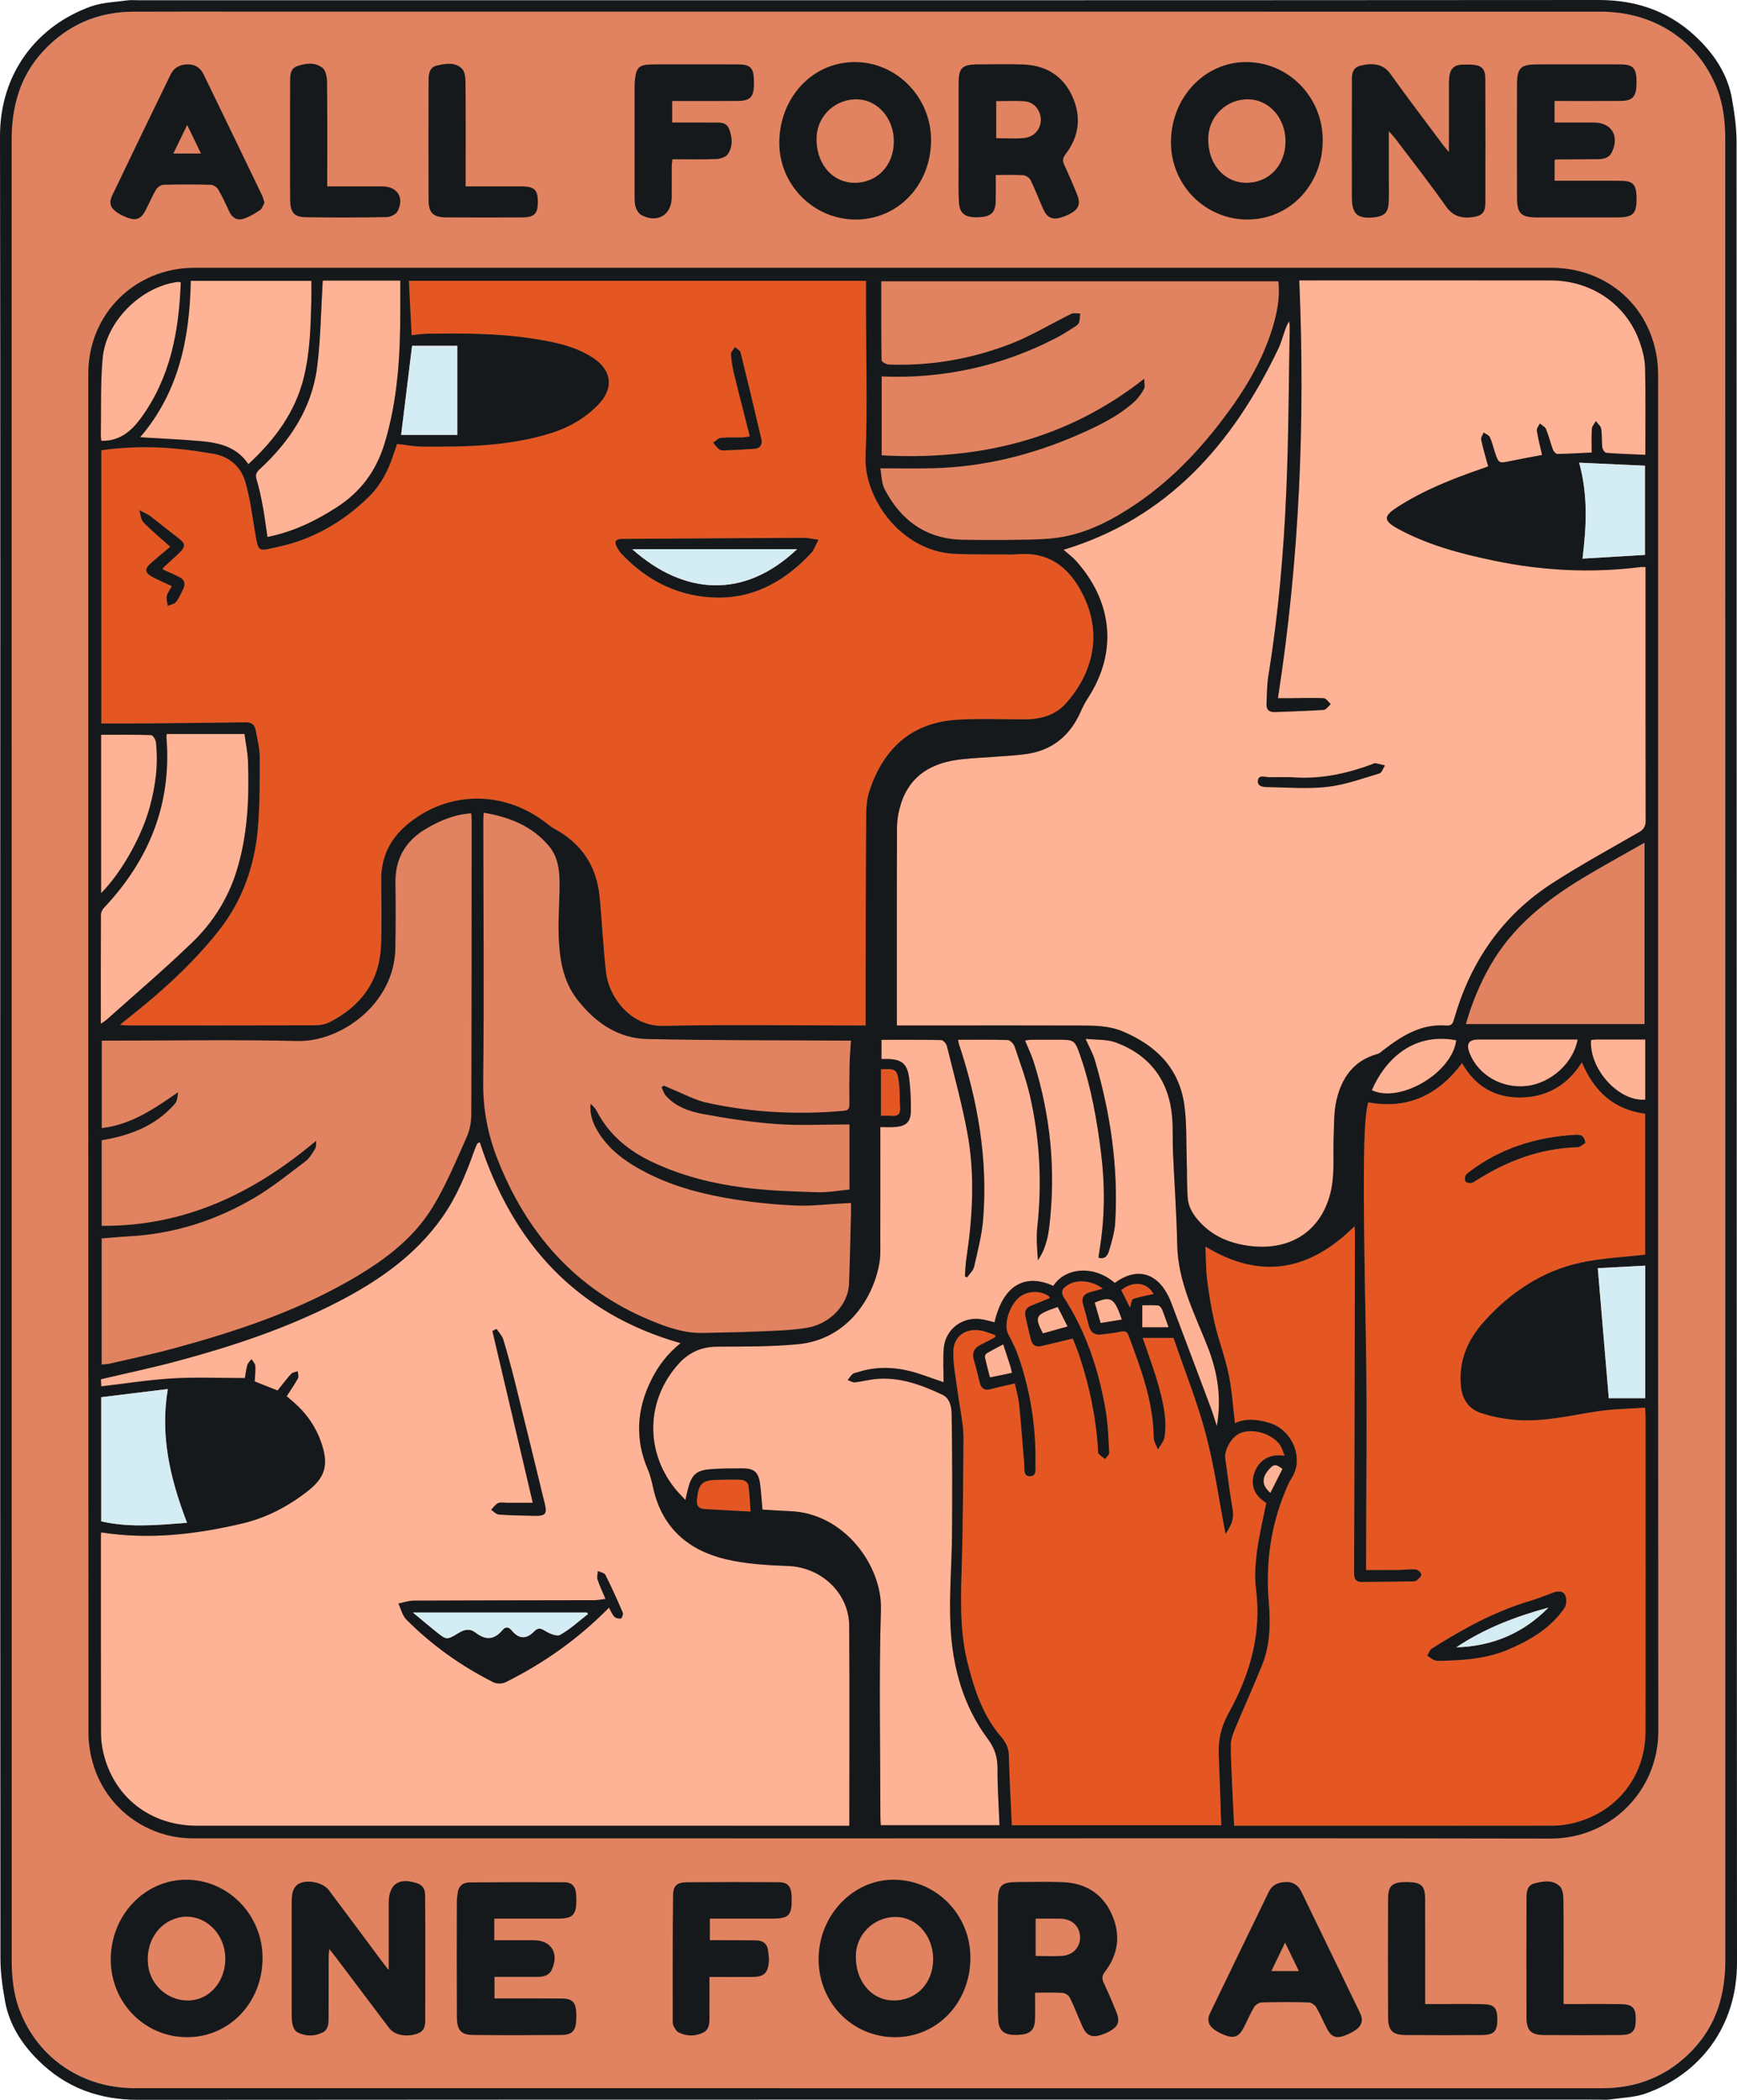 <?xml version="1.0" encoding="UTF-8" standalone="no"?><svg xmlns="http://www.w3.org/2000/svg" xmlns:xlink="http://www.w3.org/1999/xlink" fill="#000000" height="500.1" preserveAspectRatio="xMidYMid meet" version="1" viewBox="-0.0 -0.0 413.8 500.1" width="413.8" zoomAndPan="magnify"><g clip-rule="evenodd" fill-rule="evenodd"><g id="change1_1"><path d="M411.609,35.987c0-3.409-0.498-6.853-1.094-10.222 c-0.949-5.386-3.794-9.871-7.574-13.689C396.41,5.48,388.48,2.516,379.1,2.523C264.299,2.61,149.504,2.58,34.705,2.58 c-0.865,0-1.744-0.09-2.594,0.033c-2.859,0.406-5.859,0.465-8.535,1.42C10.746,8.61,2.068,19.858,2.09,34.68 c0.11,71.709,0.05,143.42,0.05,215.129c0,71.404-0.015,142.805,0.046,214.203c0.003,3.411,0.486,6.855,1.093,10.221 c0.994,5.507,3.923,10.059,7.841,13.94c6.512,6.453,14.345,9.308,23.573,9.302c114.802-0.084,229.597-0.056,344.397-0.056 c0.864,0,1.742,0.092,2.592-0.031c2.859-0.407,5.859-0.467,8.535-1.42c12.764-4.55,21.502-15.773,21.494-30.832 C411.617,322.087,411.662,179.036,411.609,35.987z" fill="#e18361"/></g><g fill="#e45723" id="change2_1"><path d="M206.209,244.173c-0.775,0-1.387,0-1.998,0 c-15.424-0.002-30.854-0.231-46.27,0.092c-7.809,0.163-12.869-6.99-13.53-12.528c-0.724-6.063-0.974-12.181-1.567-18.262 c-0.705-7.226-4.273-12.617-10.693-16.096c-0.816-0.441-1.547-1.047-2.291-1.613c-10.096-7.692-23.262-7.446-32.844,0.546 c-4.158,3.471-6.234,7.828-6.207,13.235c0.025,5.244,0.184,10.495-0.051,15.729c-0.376,8.448-4.859,14.32-12.222,18.109 c-1.005,0.517-2.265,0.747-3.407,0.752c-14.924,0.049-29.849,0.032-44.773,0.027c-0.461-0.001-0.924-0.074-1.777-0.147 c0.811-0.659,1.311-1.08,1.824-1.482c7.883-6.182,15.285-12.861,21.556-20.72c5.794-7.263,8.745-15.667,9.497-24.806 c0.461-5.582,0.438-11.213,0.422-16.82c-0.006-2.091-0.597-4.183-0.953-6.268c-0.219-1.275-0.939-1.959-2.314-1.94 c-7.859,0.104-15.719,0.196-23.578,0.265c-3.598,0.032-7.198,0.007-10.895,0.007c0-21.881,0-43.402,0-65.028 c7.563-1.084,15.121-0.912,22.676,0.189c1.234,0.18,2.463,0.393,3.695,0.585c4.049,0.628,6.838,3.002,7.945,6.791 c1.092,3.742,1.578,7.667,2.232,11.527c0.932,5.506,0.688,4.94,5.642,3.876c8.255-1.771,15.45-5.94,21.524-11.878 c2.877-2.812,4.651-6.307,5.892-10.092c0.269-0.82,0.556-1.635,0.856-2.515c2.116,0.231,4.146,0.636,6.18,0.646 c10.367,0.061,20.729-0.096,30.743-3.297c4.161-1.329,7.87-3.504,10.944-6.639c3.855-3.933,3.355-8.288-1.293-11.292 c-4.414-2.852-9.454-3.765-14.528-4.544c-8.243-1.268-16.544-1.22-24.847-1.129c-1.236,0.013-2.47,0.225-3.737,0.348 c-0.216-4.309-0.428-8.584-0.646-12.938c36.24,0,72.492,0,108.889,0c0,2.214,0,4.326,0,6.439 c0.002,11.802,0.379,23.618-0.112,35.398c-0.417,10.009,8.545,22.686,21.394,23.188c3.924,0.154,7.855,0.108,11.785,0.142 c0.998,0.01,2.002,0.026,2.994-0.058c7.373-0.628,12.146,2.921,15.424,9.243c5.168,9.967,2.262,19.34-3.762,26.155 c-2.625,2.972-6.126,3.908-9.96,3.913c-5.366,0.006-10.747-0.235-16.093,0.098c-11.426,0.712-17.791,7.494-20.927,17.155 c-0.767,2.363-0.694,5.055-0.712,7.596c-0.095,13.049-0.095,26.098-0.125,39.147C206.203,238.144,206.209,241.006,206.209,244.173 z M194.99,128.534c-1.527-0.223-2.441-0.476-3.355-0.471c-14.465,0.063-28.932,0.157-43.396,0.252 c-1.606,0.009-1.992,0.645-1.229,2.052c0.294,0.545,0.649,1.078,1.073,1.528c6.293,6.698,14.178,10.404,23.227,10.407 c8.75,0.004,16.01-4.228,21.932-10.612C193.945,130.932,194.286,129.834,194.99,128.534z M178.625,103.903 c-0.882,0.125-1.359,0.244-1.838,0.255c-1.685,0.035-3.381-0.078-5.049,0.098c-0.652,0.068-1.242,0.75-1.859,1.151 c0.494,0.563,0.919,1.22,1.511,1.649c0.349,0.255,0.964,0.211,1.454,0.19c2.305-0.102,4.608-0.206,6.906-0.383 c1.465-0.111,1.914-1.112,1.615-2.391c-1.603-6.855-3.229-13.704-4.928-20.537c-0.127-0.517-0.881-0.877-1.344-1.31 c-0.339,0.578-0.993,1.174-0.959,1.73c0.098,1.607,0.372,3.222,0.754,4.791C176.066,93.983,177.326,98.799,178.625,103.903z M38.839,135.606c0-0.25-0.028-0.34,0.004-0.369c1.187-1.103,2.394-2.187,3.569-3.301c2.002-1.896,1.914-2.471-0.348-4.161 c-2.142-1.602-4.188-3.33-6.333-4.928c-0.767-0.572-1.697-0.922-2.552-1.371c0.307,0.978,0.337,2.225,0.974,2.883 c1.937,2.004,4.106,3.778,6.384,5.822c-1.475,1.247-3.043,2.552-4.586,3.887c-1.549,1.34-1.481,2.322,0.314,3.292 c1.469,0.792,3.019,1.436,4.665,2.211c-0.47,0.883-1.054,1.604-1.227,2.415c-0.151,0.713,0.156,1.524,0.261,2.293 c0.675-0.299,1.564-0.424,1.973-0.937c0.729-0.908,1.184-2.043,1.719-3.098c0.619-1.224,0.299-2.213-0.9-2.827 C41.482,136.767,40.159,136.212,38.839,135.606z" fill="inherit"/><path d="M294.213,338.86c-0.499-4.018-0.729-7.888-1.514-11.642 c-0.849-4.075-2.355-8.01-3.311-12.066c-0.813-3.44-1.363-6.953-1.81-10.462c-0.319-2.515-0.275-5.076-0.405-7.864 c13.182,8.017,24.811,5.786,35.508-4.829c0.035,0.517,0.099,1.014,0.098,1.51c-0.049,27.043-0.089,54.083-0.193,81.125 c-0.006,1.494,0.535,2.067,1.869,2.062c3.995-0.021,7.99-0.078,11.984-0.138c0.369-0.006,0.838-0.021,1.08-0.234 c0.461-0.409,1.146-1.016,1.085-1.447c-0.067-0.468-0.853-1.136-1.37-1.179c-1.355-0.109-2.734,0.113-4.105,0.131 c-2.415,0.032-4.83,0.01-7.688,0.01c0-18.825,0.3-37.358-0.063-55.877c-0.707-35.96-0.713-51.296,0.584-55.474 c9.416,1.725,16.648-1.746,22.352-9.336c3.114,5.559,7.959,8.345,14.234,8.174c6.143-0.166,10.954-3.029,14.301-8.38 c2.852,6.859,7.543,11.267,15.073,12.25c0,11.37,0,22.708,0,33.549c-5.19,0.61-10.319,0.814-15.265,1.881 c-9.26,1.994-16.871,7.102-23.145,14.074c-3.92,4.358-6.143,9.522-5.459,15.598c0.34,3.019,1.934,5.24,4.754,6.17 c2.518,0.828,5.189,1.352,7.832,1.603c6.671,0.633,13.144-0.959,19.678-1.981c3.775-0.592,7.637-0.618,11.572-0.907 c0.061,1.105,0.117,1.651,0.117,2.196c0.004,24.98,0.027,49.961-0.008,74.942c-0.016,10.74-6.982,19.418-17.465,21.846 c-1.506,0.348-3.084,0.547-4.63,0.549c-24.917,0.033-49.835,0.024-74.755,0.024c-0.364,0-0.73,0-1.149,0 c-0.147-3.018-0.304-5.921-0.429-8.824c-0.149-3.491-0.369-6.984-0.351-10.477c0.007-1.244,0.483-2.542,0.974-3.721 c2.107-5.059,4.379-10.049,6.438-15.127c1.971-4.862,2.068-10.01,1.635-15.135c-0.772-9.125,0.42-17.924,3.932-26.392 c0.43-1.034,0.85-2.102,1.463-3.027c3.121-4.702,0.209-11.537-5.145-13.199C299.725,337.969,296.912,337.622,294.213,338.86z M344.553,395.428c5.084-0.139,10.102-0.655,14.826-2.673c5.221-2.23,10.055-5.076,13.334-9.888 c0.502-0.736,0.548-2.202,0.159-3.025c-0.536-1.132-1.815-1.024-2.983-0.573c-1.859,0.718-3.73,1.426-5.638,2 c-8.323,2.51-15.849,6.653-23.142,11.266c-0.523,0.33-0.748,1.13-1.113,1.712c0.646,0.394,1.248,0.967,1.948,1.135 C342.77,395.579,343.68,395.428,344.553,395.428z M377.678,272.145c-0.244-1.874-1.284-1.996-2.41-1.934 c-9.251,0.521-17.77,3.152-25.229,8.805c-0.346,0.262-0.766,0.541-0.917,0.908c-0.166,0.41-0.242,1.054-0.026,1.364 c0.209,0.303,0.855,0.458,1.281,0.412c0.465-0.05,0.922-0.367,1.339-0.634c7.349-4.683,15.253-7.629,24.062-7.888 C376.466,273.158,377.134,272.454,377.678,272.145z" fill="inherit"/><path d="M272.229,318.584c1.404,0,2.571,0,3.738,0 c1.121,0,2.242,0,3.593,0c2.612,7.638,5.626,15.113,7.683,22.846c2.051,7.703,3.141,15.664,4.713,23.84 c1.322-1.959,2.092-3.599,1.711-5.762c-0.713-4.047-1.178-8.137-1.762-12.205c-0.301-2.095,1.512-5.196,3.572-6.059 c3.088-1.293,7.91,0.239,9.621,3.108c0.391,0.657,0.582,1.432,0.915,2.278c-3.501-0.548-6.087,0.983-7.175,4.047 c-1.036,2.92-0.042,5.419,2.811,7.199c-0.762,3.875-1.703,7.693-2.209,11.569c-0.386,2.948-0.603,6.02-0.227,8.95 c1.377,10.707-1.467,20.426-6.576,29.613c-1.742,3.136-2.449,6.328-2.299,9.838c0.24,5.541,0.396,11.085,0.592,16.761 c-16.678,0-33.18,0-49.885,0c-0.245-5.509-0.551-10.976-0.696-16.446c-0.048-1.793-0.563-3.141-1.767-4.517 c-4.398-5.022-6.416-11.197-8.029-17.524c-2.114-8.287-1.605-16.709-1.379-25.135c0.239-8.852,0.254-17.709,0.346-26.563 c0.016-1.622,0.045-3.26-0.148-4.865c-0.34-2.832-0.896-5.639-1.27-8.469c-0.413-3.129-1.08-6.282-0.979-9.404 c0.113-3.558,2.965-5.472,6.498-4.87c1.182,0.199,2.311,0.716,3.463,1.09c0.004,0.161,0.008,0.323,0.011,0.484 c-1.124,0.589-2.231,1.21-3.376,1.757c-1.568,0.752-2.252,1.842-1.732,3.618c0.543,1.854,0.949,3.746,1.452,5.611 c0.358,1.33,1.208,1.768,2.563,1.407c1.805-0.479,3.635-0.864,5.76-1.361c0.354,1.709,0.865,3.42,1.041,5.166 c0.473,4.647,0.775,9.312,1.202,13.964c0.105,1.145-0.345,2.994,1.37,2.973c1.688-0.021,1.278-1.825,1.301-2.996 c0.16-8.691-1.183-17.161-3.984-25.38c-0.641-1.877-1.559-3.673-2.481-5.436c-1.106-2.113,0-6.332,2.381-8.61 c1.763-1.688,4.954-1.95,7.126-0.57c0.142,0.09,0.216,0.287,0.396,0.538c-1.481,0.604-2.901,1.21-4.342,1.763 c-1.237,0.475-1.793,1.3-1.487,2.621c0.432,1.882,0.836,3.772,1.338,5.636c0.323,1.203,1.191,1.732,2.438,1.442 c2.426-0.561,4.844-1.155,7.502-1.793c0.438,1.125,0.973,2.363,1.408,3.637c2.509,7.355,4.104,14.898,4.592,22.664 c0.023,0.372-0.053,0.859,0.148,1.09c0.438,0.504,1.026,0.877,1.554,1.303c0.348-0.519,1.021-1.056,0.993-1.551 c-0.199-3.419-0.301-6.869-0.883-10.233c-1.646-9.479-4.615-18.515-9.891-26.661c-1.068-1.651-0.053-2.43,1.113-3.128 c2.159-1.291,5.688-0.883,8.117,0.993c-1.109,0.302-2.074,0.557-3.033,0.831c-1.529,0.436-2.138,1.369-1.66,2.967 c0.5,1.671,0.94,3.36,1.378,5.05c0.388,1.494,1.314,2.252,2.86,2.078c1.609-0.18,3.224-0.378,4.808-0.699 c0.981-0.2,1.45,0.025,1.809,0.991c2.911,7.843,5.874,15.662,5.966,24.213c0.01,0.961,0.66,1.915,1.014,2.871 c0.538-0.973,1.391-1.896,1.561-2.929c0.676-4.158-0.303-8.199-1.383-12.17c-0.848-3.124-2-6.164-3.021-9.241 C272.777,320.12,272.525,319.434,272.229,318.584z" fill="inherit"/><path d="M178.809,359.911c-3.871-0.204-7.451-0.364-11.027-0.599 c-1.324-0.089-1.874-0.771-1.734-2.241c0.363-3.793,1.182-4.647,4.979-4.696c1.93-0.024,3.867-0.118,5.787,0.014 c0.529,0.036,1.377,0.71,1.452,1.189C178.567,355.519,178.626,357.496,178.809,359.911z" fill="inherit"/><path d="M209.863,254.623c3.533-0.196,3.863-0.021,4.283,3.167 c0.26,1.968,0.148,3.981,0.273,5.972c0.092,1.457-0.5,2.07-1.961,1.939c-0.801-0.07-1.613-0.013-2.596-0.013 C209.863,261.969,209.863,258.347,209.863,254.623z" fill="inherit"/><path d="M267.121,307.192c2.857-2.313,6.181-1.826,7.704,0.928 c-1.61,0.362-3.298,0.612-4.867,1.183c-0.431,0.159-0.507,1.282-0.771,2.034C268.532,310.025,267.854,308.664,267.121,307.192z" fill="inherit"/></g><g fill="#ffb396" id="change3_1"><path d="M213.65,244.178c0-15.907-0.029-31.494,0.039-47.082 c0.008-1.844,0.338-3.751,0.883-5.516c2.211-7.163,7.693-10.092,14.659-10.801c4.956-0.503,9.958-0.589,14.899-1.187 c6.32-0.764,10.74-4.278,13.311-10.12c0.473-1.073,1.008-2.133,1.648-3.113c7.6-11.636,5.473-23.563-2.639-32.687 c-0.977-1.1-2.199-1.978-3.086-2.763c24.842-7.516,40.275-25.177,51.119-47.777c0.512-1.063,0.865-2.207,1.244-3.33 c0.371-1.098,0.684-2.22,1.365-3.312c0.055,0.439,0.163,0.882,0.154,1.32c-0.242,13.046-0.255,26.102-0.814,39.132 c-0.633,14.705-1.891,29.37-4.271,43.921c-0.36,2.202-0.322,4.472-0.443,6.712c-0.078,1.418,0.617,2.039,2.043,1.975 c3.863-0.174,7.735-0.25,11.592-0.519c0.586-0.04,1.114-0.899,1.67-1.382c-0.557-0.489-1.092-1.372-1.672-1.402 c-2.549-0.136-5.111-0.022-7.67-0.005c-0.919,0.007-1.838,0.002-3.246,0.002c5.146-33.069,6.514-66.132,5.084-99.483 c0.35,0,0.9,0,1.455,0c19.482,0,38.966-0.017,58.448,0.008c9.819,0.012,18.13,5.775,21.241,14.79c0.664,1.92,1.195,3.989,1.24,6 c0.151,6.856,0.058,13.722,0.058,20.738c-3.144-0.141-6.229-0.236-9.304-0.473c-0.357-0.027-0.883-0.796-0.939-1.271 c-0.176-1.481-0.043-3.007-0.283-4.474c-0.107-0.657-0.818-1.215-1.254-1.817c-0.333,0.605-0.91,1.194-0.953,1.819 c-0.129,1.853-0.047,3.721-0.047,5.669c-2.816,0.135-5.48,0.302-8.146,0.34c-0.363,0.005-0.914-0.561-1.069-0.978 c-0.606-1.634-1.009-3.347-1.665-4.958c-0.225-0.549-0.97-0.888-1.478-1.323c-0.253,0.567-0.788,1.18-0.708,1.695 c0.293,1.901,0.789,3.77,1.244,5.803c-2.471,0.473-5.018,0.921-7.549,1.449c-2.776,0.579-2.776,0.612-3.703-2.153 c-0.396-1.18-0.66-2.421-1.188-3.537c-0.23-0.494-0.969-0.747-1.477-1.11c-0.213,0.573-0.699,1.204-0.592,1.711 c0.438,2.064,1.055,4.093,1.668,6.361c-0.529,0.188-1.141,0.418-1.76,0.631c-6.854,2.373-13.571,5.041-19.717,8.966 c-3.607,2.303-3.567,3.347,0.262,5.404c7.057,3.79,14.712,5.794,22.484,7.422c11.574,2.428,23.234,3.02,34.984,1.556 c0.354-0.046,0.719-0.006,1.236-0.006c0,0.678,0,1.291,0,1.904c0,19.483-0.016,38.965,0.033,58.448 c0.003,1.371-0.43,2.11-1.604,2.786c-6.918,3.982-13.941,7.813-20.642,12.14c-11.873,7.67-19.445,18.625-23.33,32.165 c-0.296,1.031-0.519,1.845-1.909,1.73c-5.891-0.484-10.512,2.387-14.92,5.777c-0.486,0.374-0.973,0.855-1.535,1.01 c-5.672,1.557-8.512,5.726-9.732,11.041c-0.645,2.813-0.533,5.811-0.656,8.73c-0.2,4.718,0.389,9.441-0.989,14.13 c-2.673,9.102-10.245,12.938-19.091,11.78c-4.407-0.576-8.42-2.125-11.613-5.471c-1.662-1.742-2.912-3.644-3.082-6.024 c-0.211-2.98-0.133-5.979-0.231-8.97c-0.146-4.422,0.042-8.897-0.593-13.252c-1.27-8.73-6.836-14.108-14.732-17.39 c-3.189-1.325-6.553-1.359-9.9-1.371c-11.802-0.043-23.604-0.016-35.404-0.014C219.161,244.178,216.245,244.178,213.65,244.178z M307.485,185.056c-1.757,0-3.379-0.031-5.001,0.013c-1.029,0.029-2.676-0.722-2.822,0.826c-0.15,1.578,1.635,1.507,2.711,1.528 c4.668,0.093,9.389,0.463,13.994-0.08c4.158-0.489,8.208-1.976,12.26-3.181c0.568-0.169,0.869-1.242,1.295-1.896 c-0.752-0.186-1.5-0.399-2.261-0.54c-0.216-0.041-0.476,0.122-0.709,0.211C320.633,184.319,314.141,185.633,307.485,185.056z" fill="inherit"/><path d="M68.293,332.464c0.982-1.532,1.924-2.857,2.691-4.278 c0.23-0.427-0.021-1.114-0.053-1.682c-0.537,0.203-1.236,0.259-1.582,0.639c-1.131,1.238-2.132,2.594-3.217,3.948 c-1.849-0.729-3.629-1.433-5.463-2.155c0.066-1.259,0.234-2.499,0.146-3.72c-0.039-0.553-0.586-1.064-0.902-1.596 c-0.34,0.463-0.836,0.879-0.984,1.396c-0.307,1.063-0.43,2.178-0.598,3.118c-5.826,0-11.502-0.253-17.145,0.071 c-5.654,0.327-11.275,1.23-17.066,1.9c-0.029-0.59-0.061-1.185-0.086-1.684c6.063-1.429,12.033-2.685,17.921-4.257 c13.157-3.515,26.062-7.771,38.226-14.004c9.822-5.033,18.77-11.183,25.227-20.391c3.328-4.745,5.527-10.039,7.459-15.459 c0.23-0.646,0.485-1.284,0.766-1.909c0.063-0.138,0.282-0.206,0.652-0.459c7.806,24.053,22.921,40.772,47.84,47.882 c-3.031,2.433-5.321,5.383-7.02,8.841c-3.446,7.013-3.869,14.067-0.749,21.309c0.632,1.465,0.958,3.074,1.321,4.64 c2.143,9.227,8.332,14.521,17.129,16.637c4.863,1.171,9.996,1.445,15.027,1.641c7.809,0.306,14.412,6.423,14.465,14.22 c0.107,15.792,0.032,31.584,0.032,47.627c-1.003,0-1.666,0-2.329,0c-51.016,0-102.031,0.003-153.047-0.004 c-11.174-0.001-19.907-6.827-22.368-17.509c-0.334-1.448-0.522-2.962-0.526-4.446c-0.037-15.673-0.025-31.346-0.023-47.019 c0-0.309,0.043-0.616,0.063-0.88c11.384,1.785,22.544,0.489,33.586-2.107c5.776-1.357,10.983-4.085,15.657-7.747 c4.066-3.186,4.939-6.131,3.352-11.055c-1.295-4.018-3.601-7.38-6.787-10.142C69.395,333.387,68.873,332.954,68.293,332.464z M144.245,380.729c-1.028,0.12-1.819,0.292-2.61,0.294c-14.354,0.035-28.706,0.033-43.059,0.103 c-1.223,0.006-2.444,0.454-3.668,0.698c0.619,1.288,0.951,2.86,1.902,3.817c6.07,6.105,13.029,11.041,20.707,14.925 c0.789,0.399,2.127,0.394,2.922-0.003c9.153-4.561,17.409-10.387,24.637-17.766c0.379,0.678,0.695,1.522,1.258,2.143 c0.326,0.36,1.088,0.546,1.577,0.442c0.251-0.054,0.606-1.023,0.453-1.382c-1.302-3.034-2.659-6.049-4.142-8.999 c-0.243-0.483-1.182-0.617-1.799-0.913c-0.037,0.677-0.268,1.418-0.07,2.019C142.836,377.58,143.516,378.989,144.245,380.729z M118.282,316.427c-0.327,0.168-0.654,0.337-0.981,0.506c3.197,13.595,6.395,27.191,9.617,40.9c-2.172,0-4.1-0.001-6.026,0.002 c-0.747,0.001-1.585-0.197-2.214,0.077c-0.664,0.293-1.13,1.039-1.683,1.586c0.618,0.399,1.214,1.1,1.856,1.144 c2.854,0.203,5.721,0.23,8.584,0.295c2.482,0.055,2.933-0.475,2.355-2.847c-2.33-9.563-4.658-19.129-7.035-28.682 c-0.871-3.504-1.812-6.995-2.857-10.45C119.619,318.035,118.835,317.266,118.282,316.427z" fill="inherit"/><path d="M289.875,339.569c-0.479-1.468-0.9-2.955-1.441-4.398 c-3.148-8.403-6.324-16.797-9.496-25.19c-0.199-0.525-0.432-1.039-0.688-1.537c-2.852-5.557-7.68-6.684-12.672-2.965 c-5.061-4.388-11.904-3.613-14.646,0.709c-6.253-2.871-11.833-0.744-14.013,8.659c-0.961-0.231-1.915-0.511-2.887-0.686 c-4.637-0.837-8.859,2.276-9.215,6.96c-0.196,2.596-0.035,5.218-0.035,7.988c-1.713-0.59-3.453-1.186-5.191-1.791 c-5.021-1.748-10.09-2.248-15.241-0.594c-0.415,0.135-0.912,0.184-1.22,0.447c-0.467,0.399-0.801,0.954-1.191,1.443 c0.578,0.192,1.178,0.595,1.729,0.537c1.608-0.166,3.187-0.609,4.794-0.776c5.754-0.599,10.96,1.345,16.021,3.713 c1.853,0.868,2.198,2.955,2.226,4.65c0.152,9.481,0.16,18.969,0.089,28.451c-0.056,7.419-0.74,14.861-0.353,22.251 c0.506,9.583,3.02,18.774,8.87,26.608c1.704,2.281,2.335,4.411,2.317,7.135c-0.027,4.426,0.297,8.854,0.479,13.416 c-9.35,0-18.732,0-28.286,0c-0.03-0.544-0.093-1.136-0.093-1.728c-0.006-16.549-0.37-33.107,0.125-49.642 c0.314-10.465-8.81-22.935-21.58-23.402c-2.18-0.079-4.355-0.245-6.638-0.378c-0.181-2.005-0.298-4.038-0.562-6.051 c-0.379-2.888-1.419-3.784-4.305-3.768c-2.559,0.014-5.129-0.014-7.672,0.215c-3.238,0.29-4.299,1.317-5.157,4.471 c-0.223,0.817-0.384,1.65-0.661,2.862c-1.006-1.105-1.838-1.923-2.557-2.83c-7.113-8.975-6.764-20.976,0.852-29.514 c2.451-2.747,5.438-4.154,9.219-4.178c6.482-0.038,13,0.029,19.439-0.599c11-1.075,17.512-10.108,19.202-18.962 c0.382-2.001,0.269-4.106,0.274-6.163c0.027-8.178,0.011-16.355,0.01-24.531c0-0.606,0-1.213,0-2.03c1.248,0,2.297,0.05,3.34-0.01 c2.793-0.158,3.914-1.171,3.938-3.928c0.021-2.611-0.088-5.249-0.432-7.837c-0.449-3.379-1.853-4.427-5.294-4.438 c-0.37-0.002-0.739,0-1.286,0c0-1.455,0-2.846,0-4.57c4.714,0,9.498-0.042,14.279,0.066c0.465,0.011,1.178,0.887,1.322,1.474 c1.676,6.771,3.523,13.519,4.814,20.368c1.893,10.031,1.33,20.122-0.189,30.175c-0.211,1.394-0.244,2.813-0.357,4.221 c0.172,0.095,0.346,0.189,0.518,0.284c0.578-0.844,1.471-1.618,1.682-2.545c0.853-3.751,1.851-7.521,2.154-11.334 c1.146-14.33-1.281-28.214-5.796-41.784c-0.075-0.228-0.093-0.475-0.178-0.936c4.011,0,7.929-0.063,11.84,0.07 c0.571,0.021,1.401,0.882,1.618,1.519c1.316,3.889,2.748,7.768,3.666,11.758c2.365,10.295,2.899,20.72,1.754,31.245 c-0.283,2.602-0.043,5.26,0.143,7.92c1.684-2.42,2.371-5.183,2.705-7.983c1.585-13.317,0.348-26.394-3.684-39.188 c-0.537-1.706-1.34-3.33-2.088-5.161c0.49-0.065,0.94-0.175,1.391-0.179c2.061-0.018,4.121-0.006,6.182-0.007 c4.196-0.003,4.263-0.027,5.654,4.01c2.554,7.404,3.892,15.085,4.867,22.826c0.974,7.717,0.928,15.435-0.326,23.127 c-0.098,0.604-0.178,1.213-0.279,1.904c1.494,0.563,2.203-0.549,2.488-1.5c0.676-2.251,1.373-4.569,1.507-6.894 c0.761-13.154-1.136-26.006-4.847-38.608c-0.465-1.581-1.318-3.05-2.216-5.074c2.507,0.272,5.079,0.06,7.263,0.88 c8.182,3.075,12.666,9.168,13.371,17.906c0.215,2.67,0.065,5.367,0.182,8.047c0.325,7.413,0.867,14.818,1.015,22.235 c0.175,8.782,4.136,16.356,7.237,24.216C290.077,326.722,291.068,332.957,289.875,339.569z" fill="inherit"/><path d="M24.014,243.768c0-8.917-0.012-17.467,0.031-26.015 c0.004-0.538,0.338-1.187,0.722-1.592c10.745-11.386,16.163-24.715,14.886-40.512c-0.02-0.237,0.025-0.479,0.051-0.881 c6.084,0,12.121,0,18.537,0c0.293,2.22,0.776,4.465,0.852,6.723c0.29,8.76-0.112,17.465-2.738,25.924 c-2.046,6.589-5.682,12.296-10.574,17.011c-6.596,6.356-13.592,12.3-20.422,18.414C25.045,243.119,24.664,243.323,24.014,243.768z" fill="inherit"/><path d="M76.887,66.813c5.835,0,11.939,0,18.477,0 c0,2.293,0,4.578,0,6.864c0.003,10.822-0.581,21.557-3.783,32.022c-1.973,6.453-5.683,11.432-11.32,15.068 c-5.016,3.237-10.291,5.837-16.55,7.096c-0.356-2.402-0.636-4.717-1.056-7.008c-0.406-2.198-0.838-4.408-1.494-6.539 c-0.346-1.118-0.24-1.716,0.637-2.523c7.223-6.654,12.506-14.544,13.758-24.451C76.405,80.62,76.463,73.797,76.887,66.813z" fill="inherit"/><path d="M59.174,110.524c-2.906-4.302-7.207-5.124-11.631-5.511 c-4.345-0.381-8.709-0.56-13.064-0.83c-0.229-0.012-0.455-0.036-1.068-0.091c9.271-10.854,11.762-23.625,12.041-37.217 c9.498,0,18.953,0,28.726,0c0,1.447,0.03,2.873-0.005,4.296c-0.151,6.302-0.283,12.604-1.814,18.774 C70.311,98.183,65.508,104.647,59.174,110.524z" fill="inherit"/><path d="M43.065,67.233c-0.417,11.661-2.482,22.73-9.517,32.346 c-2.297,3.142-5.086,5.492-9.41,5.391c-0.037-0.334-0.125-0.732-0.117-1.129c0.105-6.167-0.121-12.365,0.422-18.495 c0.787-8.904,9.229-17.152,18.006-18.233C42.565,67.099,42.69,67.156,43.065,67.233z" fill="inherit"/><path d="M24.082,212.677c0-12.849,0-25.376,0-37.723 c3.99,0,7.945-0.05,11.896,0.077c0.419,0.014,1.091,1.041,1.162,1.654c0.607,5.276-0.082,10.459-1.479,15.549 C33.723,199.31,28.885,207.85,24.082,212.677z" fill="inherit"/><path d="M375.83,247.517c-0.959,5.579-6.435,10.463-12.182,11.073 c-5.846,0.62-11.363-2.515-13.482-7.661c-0.986-2.394-0.355-3.407,2.145-3.409C360.101,247.514,367.891,247.517,375.83,247.517z" fill="inherit"/><path d="M346.91,247.701c-0.95,7.785-13.387,15.07-20.109,11.897 C329.697,252.884,336.172,245.684,346.91,247.701z" fill="inherit"/><path d="M379.031,247.649c0.406-0.043,0.828-0.125,1.25-0.127 c3.855-0.011,7.711-0.006,11.656-0.006c0,4.893,0,9.609,0,14.323C385.672,262.375,378.538,254.574,379.031,247.649z" fill="inherit"/><path d="M238.992,320.11c0.67,2.029,1.205,3.614,1.714,5.206 c0.146,0.459,0.219,0.94,0.364,1.582c-1.723,0.36-3.336,0.695-5.234,1.091c-0.414-1.621-0.848-3.204-1.197-4.804 c-0.061-0.274,0.15-0.778,0.391-0.921C236.236,321.547,237.494,320.912,238.992,320.11z" fill="inherit"/><path d="M251.971,311.209c0.73,1.439,1.475,2.908,2.357,4.646 c-2.082,0.58-4,1.115-5.891,1.642C246.383,313.411,246.564,313.086,251.971,311.209z" fill="inherit"/><path d="M272.125,316.044c0-1.861,0-3.338,0-5.24 c1.267,0,2.529-0.069,3.776,0.044c0.342,0.032,0.767,0.549,0.927,0.938c0.559,1.358,1.02,2.759,1.514,4.133 c-0.047,0.047-0.084,0.121-0.121,0.121C276.254,316.044,274.289,316.044,272.125,316.044z" fill="inherit"/><path d="M260.797,310.172c3.881-1.641,4.672-1.165,6.46,4.035 c-1.663,0.267-3.274,0.527-5.062,0.815C261.699,313.306,261.247,311.735,260.797,310.172z" fill="inherit"/><path d="M302.645,355.472c-1.947-1.624-2.121-3.392-0.621-5.259 c1.312-1.634,1.857-1.707,3.498-0.45C304.58,351.629,303.638,353.501,302.645,355.472z" fill="inherit"/></g><g fill="#e18361" id="change1_2"><path d="M2.783,250.01c0-72.256,0.006-144.512-0.009-216.767 c-0.001-7.894,2.002-15.042,7.445-20.971c5.802-6.315,13.043-9.445,21.591-9.488c9.493-0.049,18.985-0.012,28.478-0.012 c106.979,0,213.957,0,320.936,0.003c12.85,0,23.316,6.91,27.826,18.348c1.557,3.95,1.957,8.098,1.957,12.291 c0.012,64.948,0.008,129.898,0.008,194.848c0,79.5-0.006,158.999,0.008,238.499c0.002,7.964-2.04,15.164-7.57,21.107 c-5.892,6.331-13.22,9.36-21.84,9.36c-43.902-0.003-87.807-0.001-131.709-0.001c-72.568,0-145.136,0.003-217.703-0.003 c-12.506,0-22.969-7.004-27.45-18.347c-1.56-3.947-1.961-8.097-1.961-12.289C2.78,394.396,2.783,322.202,2.783,250.01z M207.832,437.741c53.834,0,107.668-0.069,161.502,0.048c14.371,0.032,25.729-11.348,25.721-25.627 c-0.074-107.607-0.039-215.213-0.043-322.817c0-14.628-10.904-25.582-25.482-25.584c-107.73-0.006-215.461-0.004-323.191,0 c-14.217,0.002-25.301,11.026-25.303,25.2c-0.009,107.918-0.01,215.836,0.039,323.755c0,2.331,0.383,4.734,1.012,6.983 c2.99,10.684,12.77,18.035,23.869,18.036C99.914,437.746,153.873,437.74,207.832,437.741z M330.854,31.248 c0.715,0.806,1.137,1.224,1.49,1.689c4.059,5.377,8.23,10.674,12.104,16.182c1.727,2.453,3.842,2.941,6.465,2.573 c2.16-0.305,2.934-1.152,2.939-3.369c0.025-9.859,0.027-19.717-0.012-29.576c-0.01-2.404-0.889-3.224-3.295-3.356 c-0.747-0.041-1.498-0.017-2.246,0c-1.77,0.04-2.789,0.975-3.014,2.702c-0.119,0.924-0.111,1.866-0.111,2.801 c-0.011,4.959-0.006,9.917-0.006,15.298c-0.596-0.698-0.922-1.039-1.201-1.416c-4.287-5.75-8.644-11.451-12.813-17.286 c-1.629-2.278-4.211-2.577-7.082-1.852c-2.375,0.601-2.002,2.9-2.012,4.715c-0.044,8.858-0.024,17.721-0.018,26.58 c0.004,4.062,1.364,5.263,5.404,4.808c2.383-0.271,3.286-1.195,3.387-3.637c0.068-1.682,0.019-3.37,0.019-5.054 C330.854,39.275,330.854,35.498,330.854,31.248z M92.604,469.092c-0.644-0.802-0.926-1.133-1.184-1.48 c-4.36-5.851-8.699-11.718-13.086-17.548c-1.411-1.879-5.312-2.653-7.305-1.435c-0.568,0.348-1.057,1.071-1.254,1.724 c-0.266,0.874-0.287,1.844-0.289,2.774c-0.018,8.859-0.018,17.719,0,26.579c0.001,0.868,0.025,1.769,0.262,2.591 c0.176,0.609,0.584,1.356,1.105,1.624c1.934,0.994,4.029,1.001,5.953,0.063c1.588-0.776,1.463-2.487,1.471-3.977 c0.028-4.68,0.006-9.359,0.016-14.039c0-0.505,0.078-1.008,0.15-1.869c0.65,0.812,1.049,1.284,1.422,1.778 c4.28,5.678,8.547,11.365,12.84,17.033c1.291,1.701,4.143,2.217,6.703,1.335c2.027-0.698,1.895-2.396,1.896-4.019 c0.013-7.113,0.016-14.227,0.013-21.34c-0.001-2.559-0.026-5.115-0.046-7.674c-0.01-1.388-0.563-2.35-1.977-2.812 c-4.305-1.409-6.68,0.241-6.691,4.708c-0.002,0.374,0,0.749,0,1.123C92.604,459.011,92.604,463.789,92.604,469.092z M213.205,485.082c10.068,0.008,17.895-8.174,17.969-18.783c0.072-10.294-7.983-18.595-18.158-18.715 c-9.863-0.116-18.107,8.629-18.004,19.096C195.111,476.979,203.119,485.075,213.205,485.082z M44.527,485.082 c10.131,0.024,18.046-8.287,18.02-18.92c-0.025-10.272-8.262-18.636-18.295-18.575c-9.906,0.058-17.893,8.571-17.865,19.043 C26.41,476.876,34.453,485.058,44.527,485.082z M297.219,52.271c10.052-0.033,17.873-8.276,17.894-18.857 c0.019-10.283-8.137-18.621-18.235-18.638c-9.959-0.017-17.95,8.531-17.924,19.173C278.979,44.105,287.152,52.306,297.219,52.271z M203.818,52.275c10.074,0.011,17.898-8.151,17.988-18.768c0.087-10.312-8.245-18.827-18.326-18.731 c-9.961,0.095-17.721,8.397-17.832,19.076C185.541,43.915,193.775,52.263,203.818,52.275z M237.211,41.672 c2.332,0,4.444-0.087,6.541,0.052c0.617,0.041,1.471,0.582,1.738,1.128c1.119,2.291,2.026,4.685,3.072,7.015 c0.891,1.981,2.168,2.543,4.23,1.916c0.711-0.216,1.419-0.489,2.074-0.838c2.115-1.127,2.619-2.379,1.734-4.605 c-0.943-2.372-1.961-4.719-3.041-7.03c-0.476-1.018-0.418-1.687,0.313-2.637c3.303-4.289,3.759-9.062,1.506-13.899 c-2.256-4.841-6.346-7.232-11.639-7.418c-3.552-0.122-7.111-0.035-10.668-0.024c-3.938,0.014-4.703,0.774-4.71,4.705 c-0.013,6.736-0.009,13.475,0,20.213c0.003,2.68-0.079,5.37,0.095,8.041c0.172,2.645,1.578,3.574,4.684,3.44 c2.916-0.125,3.979-1.069,4.059-3.753C237.26,45.985,237.211,43.989,237.211,41.672z M246.578,474.48 c2.338,0,4.451-0.085,6.548,0.054c0.616,0.041,1.468,0.584,1.735,1.132c1.117,2.291,2.022,4.687,3.07,7.015 c0.893,1.982,2.168,2.539,4.234,1.907c0.709-0.216,1.412-0.501,2.064-0.854c2.158-1.171,2.631-2.339,1.734-4.592 c-0.942-2.37-1.958-4.718-3.039-7.028c-0.477-1.021-0.407-1.694,0.319-2.639c3.302-4.293,3.755-9.063,1.497-13.9 c-2.258-4.84-6.349-7.228-11.641-7.412c-3.553-0.124-7.111-0.034-10.667-0.021c-3.932,0.012-4.696,0.772-4.704,4.71 c-0.012,6.737-0.01,13.475,0,20.212c0.004,2.683-0.079,5.372,0.096,8.043c0.173,2.637,1.588,3.566,4.689,3.433 c2.914-0.127,3.971-1.07,4.051-3.759C246.626,478.787,246.578,476.792,246.578,474.48z M117.756,456.857 c5.184,0,10.168,0.008,15.153-0.003c3.54-0.006,4.399-0.883,4.392-4.448c0-0.5-0.025-0.998-0.064-1.495 c-0.135-1.682-1.021-2.714-2.729-2.722c-7.553-0.031-15.105-0.034-22.657,0.03c-1.614,0.014-2.681,0.916-2.833,2.651 c-0.049,0.559-0.184,1.115-0.184,1.673c-0.012,9.238-0.039,18.476,0.008,27.714c0.018,3.186,0.98,4.268,3.879,4.297 c6.992,0.067,13.982,0.059,20.974,0c2.591-0.021,3.456-0.975,3.585-3.534c0.03-0.622,0.025-1.249-0.01-1.871 c-0.135-2.398-0.954-3.254-3.361-3.278c-4.681-0.049-9.362-0.021-14.045-0.024c-0.668,0-1.336,0-2.059,0c0-1.814,0-3.396,0-5.129 c3.484,0,6.845,0.011,10.203-0.005c1.425-0.006,2.774-0.237,3.455-1.728c1.78-3.903-0.122-6.979-4.331-6.999 c-3.102-0.015-6.202-0.003-9.376-0.003C117.756,460.189,117.756,458.649,117.756,456.857z M370.336,24.046 c5.324,0,10.494,0.027,15.664-0.01c3.021-0.021,3.871-1.036,3.87-4.401c-0.001-3.424-0.755-4.289-3.884-4.3 c-6.555-0.021-13.109-0.014-19.663-0.002c-4.117,0.006-4.919,0.79-4.93,4.928c-0.021,8.927-0.022,17.853,0.001,26.778 c0.01,3.812,0.955,4.727,4.791,4.734c6.367,0.014,12.734,0.011,19.102-0.002c3.781-0.006,4.633-0.886,4.584-4.645 c-0.004-0.25-0.015-0.5-0.029-0.75c-0.14-2.415-0.945-3.25-3.33-3.316c-1.934-0.053-3.871-0.02-5.806-0.022 c-3.417,0-6.835,0-10.351,0c0-1.79,0-3.371,0-4.864c0.16-0.125,0.209-0.193,0.258-0.195c3.308-0.025,6.615-0.042,9.92-0.073 c1.424-0.012,2.781-0.219,3.477-1.695c1.818-3.852-0.104-7.011-4.275-7.032c-3.102-0.015-6.207-0.003-9.398-0.003 C370.336,27.404,370.336,25.864,370.336,24.046z M63.005,48.289c-0.245-0.758-0.356-1.32-0.598-1.818 c-4.624-9.601-9.253-19.199-13.915-28.783c-0.77-1.583-2.074-2.42-3.916-2.362c-1.791,0.057-3.158,0.822-3.93,2.408 c-4.662,9.584-9.307,19.175-13.905,28.79c-0.866,1.812-0.44,3.012,1.263,4.147c0.719,0.479,1.526,0.854,2.338,1.157 c2.072,0.776,3.246,0.318,4.299-1.68c0.871-1.653,1.584-3.395,2.536-4.997c0.33-0.555,1.157-1.132,1.772-1.148 c3.741-0.104,7.488-0.104,11.23-0.001c0.627,0.018,1.485,0.566,1.81,1.12c1.005,1.719,1.821,3.547,2.679,5.348 c0.697,1.467,1.919,2.098,3.369,1.622c1.387-0.457,2.695-1.244,3.908-2.076C62.484,49.645,62.703,48.805,63.005,48.289z M306.54,448.139c-2.024-0.021-3.472,0.674-4.251,2.27c-4.701,9.633-9.35,19.292-14.019,28.942 c-0.821,1.699-0.323,3.041,1.165,4.038c0.718,0.481,1.51,0.883,2.316,1.198c2.172,0.851,3.383,0.404,4.465-1.654 c0.869-1.654,1.578-3.398,2.531-5c0.326-0.55,1.168-1.104,1.789-1.122c3.742-0.104,7.49-0.104,11.231,0.002 c0.624,0.017,1.468,0.585,1.796,1.144c0.973,1.661,1.705,3.464,2.598,5.179c0.943,1.816,2.103,2.3,4.009,1.631 c0.931-0.328,1.841-0.782,2.669-1.322c1.498-0.975,2.021-2.327,1.201-4.025c-4.662-9.653-9.316-19.31-14.006-28.947 C309.301,448.964,308.063,448.075,306.54,448.139z M160.134,24.049c0.71,0,1.319,0,1.927,0c4.557,0,9.113,0.018,13.67-0.008 c2.928-0.017,3.809-0.907,3.873-3.789c0.011-0.437,0.011-0.874-0.002-1.312c-0.078-2.732-0.895-3.585-3.613-3.602 c-5.18-0.03-10.361-0.014-15.542-0.011c-1.935,0.002-3.872-0.028-5.804,0.043c-2.248,0.086-3.005,0.799-3.309,2.991 c-0.104,0.74-0.16,1.49-0.161,2.235c-0.011,8.676-0.014,17.353,0.003,26.028c0.003,0.932-0.006,1.91,0.277,2.774 c0.229,0.697,0.758,1.507,1.381,1.832c3.816,1.996,7.182-0.062,7.188-4.307c0.004-2.497-0.008-4.993,0.009-7.489 c0.003-0.472,0.103-0.942,0.169-1.51c3.563,0,6.991,0.083,10.412-0.052c0.957-0.038,2.273-0.445,2.759-1.144 c1.286-1.86,1.108-4.053,0.292-6.087c-0.676-1.685-2.314-1.445-3.726-1.457c-3.231-0.034-6.462-0.011-9.803-0.011 C160.134,27.437,160.134,25.899,160.134,24.049z M169.016,470.74c3.591,0,6.891,0.018,10.189-0.004 c2.779-0.019,3.713-0.847,3.961-3.599c0.077-0.854-0.086-1.733-0.178-2.599c-0.186-1.732-1.24-2.502-2.909-2.521 c-2.31-0.024-4.619-0.027-6.929-0.035c-1.34-0.006-2.68-0.001-4.038-0.001c0-1.854,0-3.392,0-5.125c4.946,0,9.796,0.002,14.647,0 c4.196-0.002,4.92-0.733,4.842-4.887c-0.006-0.313-0.008-0.625-0.039-0.935c-0.193-1.953-1.023-2.849-2.992-2.86 c-7.303-0.041-14.605-0.045-21.908,0.011c-2.343,0.018-3.291,0.764-3.319,3.132c-0.122,9.98-0.076,19.963-0.083,29.944 c0,0.371,0.008,0.796,0.181,1.1c0.325,0.573,0.657,1.307,1.188,1.57c1.943,0.966,4.036,1.008,5.95,0.016 c1.553-0.807,1.43-2.495,1.434-3.998C169.021,476.963,169.016,473.978,169.016,470.74z M110.933,44.377c0-0.877,0-1.546,0-2.214 c0-7.494,0.034-14.988-0.035-22.481c-0.011-1.131-0.139-2.615-0.835-3.313c-1.672-1.674-3.975-1.22-6.023-0.744 c-1.814,0.421-1.941,2.124-1.945,3.645c-0.027,9.431-0.041,18.859-0.001,28.29c0.013,3.134,1.071,4.18,4.181,4.201 c6.058,0.046,12.115,0.036,18.174,0.006c2.858-0.016,3.684-0.899,3.676-3.727c-0.01-2.771-0.744-3.54-3.543-3.656 c-0.811-0.032-1.623-0.006-2.436-0.006C118.479,44.377,114.813,44.377,110.933,44.377z M77.957,44.377c0-0.993,0-1.671,0-2.352 c0-7.492,0.044-14.988-0.047-22.48c-0.014-1.159-0.291-2.754-1.064-3.373c-1.765-1.409-4.046-1.135-6.072-0.416 c-1.728,0.611-1.65,2.343-1.66,3.836c-0.031,5.059-0.012,10.117-0.012,15.176c0,4.246-0.033,8.493,0.012,12.741 c0.031,2.996,0.92,4.167,3.572,4.21c6.493,0.104,12.989,0.091,19.482-0.027c0.891-0.018,2.197-0.685,2.57-1.426 c1.63-3.229-0.081-5.848-3.645-5.889c-0.5-0.005-1,0-1.498,0C85.799,44.377,82.002,44.377,77.957,44.377z M372.492,477.188 c0-0.939,0-1.615,0-2.292c0-7.493,0.033-14.987-0.039-22.481c-0.012-1.122-0.174-2.617-0.883-3.287 c-1.702-1.603-3.992-1.195-6.04-0.666c-1.806,0.467-1.876,2.182-1.88,3.689c-0.027,9.368-0.033,18.735-0.002,28.102 c0.012,3.266,1.034,4.297,4.256,4.318c6.057,0.041,12.115,0.041,18.172,0c2.756-0.019,3.574-0.902,3.605-3.612 c0.033-2.859-0.734-3.721-3.619-3.756C381.635,477.147,377.207,477.188,372.492,477.188z M339.516,477.186 c0-0.869,0-1.537,0-2.205c-0.001-7.617,0.021-15.236-0.014-22.855c-0.014-3.129-0.961-3.959-4.284-3.984 c-3.501-0.027-4.53,0.793-4.542,3.925c-0.039,9.429-0.039,18.859,0,28.29c0.014,3.145,1.059,4.188,4.167,4.213 c6.058,0.046,12.116,0.038,18.173,0.005c2.865-0.017,3.695-0.905,3.689-3.718c-0.004-2.768-0.745-3.603-3.533-3.65 c-3.809-0.065-7.619-0.018-11.428-0.02C341.074,477.186,340.405,477.186,339.516,477.186z" fill="inherit"/><path d="M24.223,291.887c0-6.879,0-13.596,0-20.38 c6.713-1.101,12.813-3.396,17.396-8.627c0.581-0.663,0.698-1.731,0.803-2.793c-5.621,3.859-11.104,7.712-18.177,8.529 c0-6.927,0-13.709,0-20.827c0.671,0,1.384,0,2.097,0c14.857,0,29.724-0.259,44.574,0.09c10.275,0.241,22.998-8.828,23.266-21.972 c0.105-5.227,0.105-10.458,0.027-15.685c-0.087-5.72,2.357-9.959,7.217-12.834c3.292-1.949,6.764-3.452,10.835-3.726 c0.034,0.538,0.097,1.063,0.097,1.589c-0.01,23.351-0.002,46.699-0.084,70.05c-0.008,1.812-0.334,3.765-1.069,5.401 c-2.523,5.621-4.887,11.378-8.069,16.623c-4.914,8.097-12.514,13.455-20.64,18.026c-12.925,7.271-26.891,11.867-41.12,15.727 c-4.986,1.353-10.049,2.416-15.082,3.591c-0.64,0.149-1.31,0.167-2.074,0.261c0-10.114,0-20.021,0-30.044 c2.165-0.17,4.317-0.38,6.475-0.496c10.808-0.578,20.84-3.801,30.087-9.281c4.21-2.494,8.057-5.617,11.976-8.578 c0.957-0.723,1.615-1.888,2.276-2.936c0.313-0.497,0.31-1.193,0.261-1.95C60.521,284.08,44.104,292.049,24.223,291.887z" fill="inherit"/><path d="M115.223,193.51c6.137,1.046,11.512,3.139,15.545,7.951 c2.158,2.575,2.508,5.665,2.529,8.792c0.029,4.113-0.352,8.235-0.215,12.343c0.178,5.456,0.914,10.859,4.405,15.374 c4.224,5.462,9.649,9.278,16.677,9.438c15.346,0.353,30.701,0.279,46.053,0.38c0.74,0.006,1.48,0.001,2.508,0.001 c-0.125,1.996-0.301,3.831-0.34,5.668c-0.065,3.184-0.074,6.369-0.044,9.553c0.01,1.023-0.333,1.409-1.38,1.5 c-10.945,0.959-21.816,0.429-32.539-1.93c-2.988-0.657-5.778-2.221-8.657-3.375c-0.554-0.223-1.097-0.476-1.644-0.713 c-0.174,0.131-0.346,0.262-0.519,0.393c0.329,0.675,0.53,1.463,1.009,2.006c2.357,2.671,5.648,3.775,8.922,4.383 c5.803,1.08,11.676,1.972,17.559,2.385c5.629,0.396,11.309,0.086,17.27,0.086c0,4.876,0,10.018,0,15.502 c-2.381,0.219-5.025,0.728-7.648,0.644c-5.846-0.188-11.72-0.367-17.51-1.11c-7.489-0.96-14.809-2.79-21.711-6.041 c-5.699-2.682-10.348-6.449-13.306-12.118c-0.349-0.67-0.856-1.258-1.507-1.779c-0.213,2.339,0.461,4.407,1.601,6.347 c2.732,4.654,6.97,7.61,11.616,10.005c6.777,3.493,14.107,5.321,21.582,6.477c4.666,0.722,9.396,1.187,14.112,1.385 c3.594,0.151,7.212-0.298,10.819-0.481c0.679-0.035,1.357-0.078,2.328-0.133c0,0.78,0.014,1.439-0.002,2.098 c-0.154,5.738-0.262,11.476-0.485,17.21c-0.19,4.859-4.45,9.49-9.999,10.417c-3.783,0.632-7.67,0.692-11.518,0.866 c-4.416,0.201-8.842,0.253-13.264,0.36c-4.414,0.105-8.504-1.338-12.463-2.977c-17.795-7.367-29.473-20.616-36.455-38.315 c-2.334-5.918-3.512-11.931-3.441-18.392c0.226-20.791,0.045-41.585,0.025-62.379C115.137,194.782,115.188,194.236,115.223,193.51 z" fill="inherit"/><path d="M210.037,108.423c0-6.63,0-12.726,0-18.785 c14.738,0.595,28.566-2.442,41.572-9.173c1.436-0.744,2.801-1.633,4.172-2.498c0.469-0.295,1.051-0.642,1.234-1.104 c0.269-0.674,0.221-1.472,0.309-2.217c-0.717,0.016-1.549-0.201-2.135,0.085c-4.803,2.349-9.404,5.196-14.364,7.121 c-9.315,3.61-19.067,5.316-29.108,4.943c-0.605-0.021-1.697-0.653-1.703-1.016c-0.107-6.229-0.076-12.46-0.076-18.807 c31.59,0,63.023,0,94.607,0c0.416,3.792-0.285,7.426-1.369,11.006c-2.531,8.371-7.107,15.65-12.375,22.503 c-5.77,7.505-12.334,14.247-20.229,19.563c-5.359,3.609-11.041,6.64-17.471,7.8c-2.86,0.515-5.818,0.593-8.736,0.652 c-4.992,0.103-9.989,0.106-14.982,0.021c-8.64-0.152-14.703-4.514-18.609-11.967c-0.805-1.53-0.758-3.507-1.059-5.044 c4.498,0,8.533,0.087,12.565-0.015c11.991-0.309,23.423-3.123,34.396-7.893c4.816-2.094,9.551-4.357,13.508-7.899 c0.949-0.85,1.734-1.957,2.342-3.08c0.309-0.569,0.055-1.442,0.055-2.436C253.976,104.813,232.99,109.67,210.037,108.423z" fill="inherit"/><path d="M349.22,243.848c1.409-5.009,3.302-9.519,5.741-13.814 c5.221-9.195,13.156-15.549,22.006-20.898c4.8-2.901,9.732-5.583,14.803-8.478c0,14.498,0,28.783,0,43.19 C377.678,243.848,363.605,243.848,349.22,243.848z" fill="inherit"/><path d="M222.3,466.527c-0.026,5.831-4.119,9.974-9.681,9.8 c-5.309-0.166-9.097-5.027-8.705-11.173c0.328-5.168,5.029-9.146,10.236-8.661C218.811,456.926,222.324,461.254,222.3,466.527z" fill="inherit"/><path d="M53.676,466.346c0.022,5.291-3.496,9.57-8.193,9.967 c-4.891,0.413-9.385-3.129-10.143-7.99c-0.863-5.543,2.213-10.541,7.211-11.713C48.219,455.277,53.648,460.03,53.676,466.346z" fill="inherit"/><path d="M306.24,33.688c-0.02,5.762-4.021,9.92-9.465,9.833 c-5.313-0.084-9.146-4.707-8.936-10.772c0.186-5.274,4.588-9.338,9.846-9.085C302.531,23.899,306.26,28.268,306.24,33.688z" fill="inherit"/><path d="M212.936,33.648c-0.004,5.843-4.073,10.021-9.614,9.87 c-5.274-0.146-9.056-4.843-8.786-10.916c0.234-5.231,4.736-9.255,9.991-8.931C209.27,23.966,212.938,28.318,212.936,33.648z" fill="inherit"/><path d="M237.324,32.907c0-2.991,0-5.824,0-8.82 c2.313,0,4.553-0.133,6.768,0.036c2.244,0.173,3.832,2.12,3.857,4.349c0.026,2.255-1.57,4.169-4.021,4.395 C241.779,33.064,239.598,32.907,237.324,32.907z" fill="inherit"/><path d="M246.717,456.86c2.082,0,4.011-0.03,5.938,0.008 c2.668,0.052,4.459,1.687,4.639,4.167c0.172,2.397-1.523,4.454-4.121,4.666c-2.097,0.171-4.217,0.035-6.455,0.035 C246.717,462.766,246.717,459.933,246.717,456.86z" fill="inherit"/><path d="M41.289,36.563c1.107-2.28,2.115-4.357,3.301-6.802 c1.173,2.423,2.175,4.494,3.293,6.802C45.568,36.563,43.57,36.563,41.289,36.563z" fill="inherit"/><path d="M302.871,469.339c1.07-2.22,2.066-4.284,3.271-6.783 c1.156,2.391,2.158,4.463,3.281,6.783C307.158,469.339,305.149,469.339,302.871,469.339z" fill="inherit"/></g><g fill="#16191b" id="change4_1"><path d="M0.051,249.809c0-72.443,0.062-144.884-0.051-217.326 C-0.024,17.511,8.744,6.147,21.707,1.523c2.701-0.966,5.732-1.023,8.621-1.435c0.857-0.122,1.746-0.032,2.621-0.032 C148.918,0.055,264.887,0.085,380.856,0c9.478-0.009,17.485,2.985,24.086,9.65c3.817,3.853,6.692,8.388,7.651,13.828 c0.601,3.403,1.104,6.88,1.104,10.325c0.054,144.509,0.008,289.018,0.104,433.526c0.01,15.211-8.819,26.551-21.713,31.147 c-2.703,0.964-5.734,1.023-8.623,1.435c-0.857,0.124-1.746,0.032-2.621,0.032c-115.969,0-231.938-0.029-347.906,0.055 c-9.324,0.006-17.238-2.879-23.815-9.396c-3.958-3.922-6.916-8.521-7.92-14.083c-0.614-3.399-1.102-6.88-1.105-10.324 C0.037,394.067,0.052,321.938,0.051,249.809z M2.783,250.01c0,72.192-0.003,144.386,0.006,216.579 c0,4.192,0.401,8.342,1.961,12.289c4.481,11.343,14.944,18.347,27.45,18.347c72.567,0.006,145.135,0.003,217.703,0.003 c43.902,0,87.807-0.002,131.709,0.001c8.62,0,15.948-3.029,21.84-9.36c5.53-5.943,7.572-13.144,7.57-21.107 c-0.014-79.5-0.008-158.999-0.008-238.499c0-64.949,0.004-129.899-0.008-194.848c0-4.193-0.4-8.341-1.957-12.291 c-4.51-11.438-14.977-18.348-27.826-18.348C274.244,2.772,167.266,2.772,60.287,2.772c-9.492,0-18.984-0.037-28.478,0.012 c-8.548,0.043-15.789,3.173-21.591,9.488C4.775,18.201,2.772,25.35,2.773,33.243C2.789,105.498,2.783,177.754,2.783,250.01z" fill="inherit"/><path d="M207.832,437.741c-53.959-0.001-107.918,0.005-161.877-0.006 c-11.1-0.001-20.879-7.353-23.869-18.036c-0.629-2.249-1.012-4.652-1.012-6.983c-0.049-107.919-0.048-215.837-0.039-323.755 c0.002-14.174,11.086-25.198,25.303-25.2c107.73-0.004,215.461-0.006,323.191,0c14.578,0.002,25.482,10.956,25.482,25.584 c0.004,107.604-0.031,215.21,0.043,322.817c0.009,14.279-11.35,25.659-25.721,25.627 C315.5,437.672,261.666,437.741,207.832,437.741z M206.209,244.173c0-3.167-0.006-6.029,0.002-8.891 c0.03-13.05,0.03-26.099,0.125-39.147c0.018-2.541-0.055-5.232,0.712-7.596c3.136-9.661,9.501-16.443,20.927-17.155 c5.346-0.333,10.727-0.092,16.093-0.098c3.834-0.005,7.335-0.941,9.96-3.913c6.023-6.815,8.93-16.188,3.762-26.155 c-3.277-6.322-8.051-9.871-15.424-9.243c-0.992,0.084-1.996,0.067-2.994,0.058c-3.93-0.033-7.861,0.013-11.785-0.142 c-12.849-0.502-21.811-13.179-21.394-23.188c0.491-11.78,0.114-23.597,0.112-35.398c0-2.113,0-4.226,0-6.439 c-36.396,0-72.648,0-108.889,0c0.218,4.354,0.43,8.629,0.646,12.938c1.268-0.123,2.501-0.335,3.737-0.348 c8.303-0.091,16.604-0.139,24.847,1.129c5.074,0.779,10.114,1.692,14.528,4.544c4.648,3.004,5.148,7.359,1.293,11.292 c-3.074,3.135-6.783,5.31-10.944,6.639c-10.015,3.201-20.376,3.357-30.743,3.297c-2.033-0.011-4.063-0.415-6.18-0.646 c-0.301,0.88-0.588,1.694-0.856,2.515c-1.24,3.785-3.015,7.28-5.892,10.092c-6.074,5.938-13.27,10.106-21.524,11.878 c-4.954,1.064-4.71,1.63-5.642-3.876c-0.654-3.86-1.141-7.785-2.232-11.527c-1.107-3.789-3.896-6.163-7.945-6.791 c-1.232-0.192-2.461-0.405-3.695-0.585c-7.555-1.102-15.113-1.273-22.676-0.189c0,21.626,0,43.147,0,65.028 c3.696,0,7.297,0.025,10.895-0.007c7.859-0.068,15.719-0.16,23.578-0.265c1.375-0.019,2.096,0.665,2.314,1.94 c0.356,2.085,0.947,4.177,0.953,6.268c0.016,5.607,0.039,11.238-0.422,16.82c-0.752,9.139-3.703,17.543-9.497,24.806 c-6.271,7.858-13.673,14.538-21.556,20.72c-0.514,0.402-1.014,0.823-1.824,1.482c0.854,0.073,1.316,0.146,1.777,0.147 c14.925,0.005,29.85,0.021,44.773-0.027c1.143-0.005,2.402-0.235,3.407-0.752c7.362-3.789,11.846-9.661,12.222-18.109 c0.234-5.234,0.076-10.485,0.051-15.729c-0.027-5.407,2.049-9.765,6.207-13.235c9.582-7.992,22.748-8.238,32.844-0.546 c0.744,0.566,1.475,1.172,2.291,1.613c6.42,3.479,9.988,8.87,10.693,16.096c0.594,6.081,0.844,12.198,1.567,18.262 c0.661,5.538,5.722,12.691,13.53,12.528c15.416-0.323,30.846-0.094,46.27-0.092C204.822,244.173,205.434,244.173,206.209,244.173z M213.65,244.178c2.595,0,5.511,0,8.428-0.002c11.801-0.002,23.603-0.029,35.404,0.014c3.348,0.012,6.711,0.046,9.9,1.371 c7.896,3.281,13.463,8.659,14.732,17.39c0.635,4.354,0.446,8.83,0.593,13.252c0.099,2.99,0.021,5.989,0.231,8.97 c0.17,2.381,1.42,4.282,3.082,6.024c3.193,3.346,7.206,4.895,11.613,5.471c8.846,1.157,16.418-2.679,19.091-11.78 c1.378-4.688,0.789-9.412,0.989-14.13c0.123-2.92,0.012-5.917,0.656-8.73c1.221-5.315,4.061-9.484,9.732-11.041 c0.563-0.154,1.049-0.636,1.535-1.01c4.408-3.391,9.029-6.262,14.92-5.777c1.391,0.114,1.613-0.699,1.909-1.73 c3.885-13.54,11.457-24.495,23.33-32.165c6.7-4.327,13.724-8.157,20.642-12.14c1.174-0.676,1.606-1.415,1.604-2.786 c-0.049-19.483-0.033-38.965-0.033-58.448c0-0.613,0-1.227,0-1.904c-0.518,0-0.882-0.04-1.236,0.006 c-11.75,1.464-23.41,0.872-34.984-1.556c-7.772-1.628-15.428-3.632-22.484-7.422c-3.829-2.058-3.869-3.102-0.262-5.404 c6.146-3.925,12.863-6.593,19.717-8.966c0.619-0.213,1.23-0.442,1.76-0.631c-0.613-2.269-1.23-4.297-1.668-6.361 c-0.107-0.507,0.379-1.138,0.592-1.711c0.508,0.363,1.246,0.616,1.477,1.11c0.527,1.116,0.791,2.357,1.188,3.537 c0.927,2.766,0.927,2.732,3.703,2.153c2.531-0.528,5.078-0.977,7.549-1.449c-0.455-2.033-0.951-3.901-1.244-5.803 c-0.08-0.516,0.455-1.128,0.708-1.695c0.508,0.436,1.253,0.774,1.478,1.323c0.656,1.611,1.059,3.324,1.665,4.958 c0.155,0.417,0.706,0.982,1.069,0.978c2.666-0.038,5.33-0.205,8.146-0.34c0-1.948-0.082-3.816,0.047-5.669 c0.043-0.625,0.62-1.214,0.953-1.819c0.436,0.603,1.146,1.16,1.254,1.817c0.24,1.467,0.107,2.992,0.283,4.474 c0.057,0.475,0.582,1.243,0.939,1.271c3.075,0.236,6.16,0.332,9.304,0.473c0-7.017,0.094-13.882-0.058-20.738 c-0.045-2.011-0.576-4.08-1.24-6c-3.111-9.015-11.422-14.778-21.241-14.79c-19.482-0.024-38.966-0.008-58.448-0.008 c-0.555,0-1.105,0-1.455,0c1.43,33.352,0.063,66.414-5.084,99.483c1.408,0,2.327,0.005,3.246-0.002 c2.559-0.018,5.121-0.131,7.67,0.005c0.58,0.03,1.115,0.913,1.672,1.402c-0.556,0.482-1.084,1.342-1.67,1.382 c-3.856,0.269-7.729,0.345-11.592,0.519c-1.426,0.064-2.121-0.557-2.043-1.975c0.121-2.24,0.083-4.51,0.443-6.712 c2.381-14.551,3.639-29.216,4.271-43.921c0.56-13.03,0.572-26.086,0.814-39.132c0.009-0.438-0.1-0.881-0.154-1.32 c-0.682,1.092-0.994,2.214-1.365,3.312c-0.379,1.123-0.732,2.267-1.244,3.33c-10.844,22.601-26.277,40.262-51.119,47.777 c0.887,0.785,2.109,1.663,3.086,2.763c8.111,9.124,10.238,21.051,2.639,32.687c-0.641,0.98-1.176,2.04-1.648,3.113 c-2.57,5.842-6.99,9.356-13.311,10.12c-4.941,0.598-9.943,0.684-14.899,1.187c-6.966,0.709-12.448,3.638-14.659,10.801 c-0.545,1.765-0.875,3.672-0.883,5.516C213.621,212.684,213.65,228.271,213.65,244.178z M68.293,332.464 c0.58,0.49,1.102,0.923,1.615,1.366c3.187,2.762,5.492,6.124,6.787,10.142c1.588,4.924,0.715,7.869-3.352,11.055 c-4.674,3.662-9.881,6.39-15.657,7.747c-11.042,2.597-22.202,3.893-33.586,2.107c-0.021,0.264-0.063,0.571-0.063,0.88 c-0.002,15.673-0.014,31.346,0.023,47.019c0.004,1.484,0.192,2.998,0.526,4.446c2.461,10.682,11.194,17.508,22.368,17.509 c51.016,0.007,102.031,0.004,153.047,0.004c0.663,0,1.326,0,2.329,0c0-16.043,0.075-31.835-0.032-47.627 c-0.053-7.797-6.656-13.914-14.465-14.22c-5.031-0.195-10.164-0.47-15.027-1.641c-8.797-2.116-14.986-7.41-17.129-16.637 c-0.363-1.565-0.689-3.175-1.321-4.64c-3.12-7.241-2.697-14.296,0.749-21.309c1.698-3.458,3.988-6.408,7.02-8.841 c-24.919-7.109-40.034-23.829-47.84-47.882c-0.37,0.253-0.59,0.321-0.652,0.459c-0.28,0.625-0.535,1.263-0.766,1.909 c-1.932,5.42-4.131,10.714-7.459,15.459c-6.457,9.208-15.404,15.357-25.227,20.391c-12.164,6.233-25.068,10.489-38.226,14.004 c-5.888,1.572-11.858,2.828-17.921,4.257c0.025,0.499,0.057,1.094,0.086,1.684c5.791-0.67,11.412-1.573,17.066-1.9 c5.643-0.324,11.318-0.071,17.145-0.071c0.168-0.94,0.291-2.056,0.598-3.118c0.148-0.517,0.645-0.933,0.984-1.396 c0.316,0.531,0.863,1.043,0.902,1.596c0.088,1.221-0.08,2.461-0.146,3.72c1.834,0.723,3.614,1.426,5.463,2.155 c1.085-1.354,2.086-2.71,3.217-3.948c0.346-0.38,1.045-0.436,1.582-0.639c0.031,0.567,0.283,1.255,0.053,1.682 C70.217,329.606,69.275,330.932,68.293,332.464z M294.213,338.86c2.699-1.238,5.512-0.892,8.303-0.025 c5.354,1.662,8.266,8.497,5.145,13.199c-0.613,0.926-1.033,1.993-1.463,3.027c-3.512,8.468-4.704,17.267-3.932,26.392 c0.434,5.125,0.336,10.272-1.635,15.135c-2.059,5.078-4.33,10.068-6.438,15.127c-0.49,1.179-0.967,2.477-0.974,3.721 c-0.019,3.492,0.201,6.985,0.351,10.477c0.125,2.903,0.281,5.807,0.429,8.824c0.419,0,0.785,0,1.149,0 c24.92,0,49.838,0.009,74.755-0.024c1.546-0.002,3.124-0.201,4.63-0.549c10.482-2.428,17.449-11.105,17.465-21.846 c0.035-24.981,0.012-49.962,0.008-74.942c0-0.545-0.057-1.091-0.117-2.196c-3.936,0.289-7.797,0.315-11.572,0.907 c-6.534,1.022-13.007,2.614-19.678,1.981c-2.643-0.251-5.314-0.774-7.832-1.603c-2.82-0.93-4.414-3.151-4.754-6.17 c-0.684-6.075,1.539-11.239,5.459-15.598c6.273-6.973,13.885-12.08,23.145-14.074c4.945-1.066,10.074-1.271,15.265-1.881 c0-10.841,0-22.179,0-33.549c-7.53-0.983-12.222-5.391-15.073-12.25c-3.347,5.351-8.158,8.214-14.301,8.38 c-6.275,0.171-11.12-2.615-14.234-8.174c-5.703,7.59-12.936,11.061-22.352,9.336c-1.297,4.178-1.291,19.514-0.584,55.474 c0.363,18.519,0.063,37.052,0.063,55.877c2.858,0,5.273,0.022,7.688-0.01c1.371-0.018,2.75-0.24,4.105-0.131 c0.518,0.043,1.303,0.711,1.37,1.179c0.062,0.432-0.624,1.038-1.085,1.447c-0.242,0.213-0.711,0.229-1.08,0.234 c-3.994,0.06-7.989,0.116-11.984,0.138c-1.334,0.006-1.875-0.567-1.869-2.062c0.104-27.042,0.145-54.082,0.193-81.125 c0.001-0.496-0.063-0.993-0.098-1.51c-10.697,10.615-22.326,12.846-35.508,4.829c0.13,2.788,0.086,5.35,0.405,7.864 c0.446,3.509,0.997,7.021,1.81,10.462c0.955,4.057,2.462,7.991,3.311,12.066C293.483,330.973,293.714,334.843,294.213,338.86z M289.875,339.569c1.193-6.612,0.202-12.848-2.195-18.921c-3.102-7.859-7.063-15.434-7.237-24.216 c-0.147-7.417-0.689-14.822-1.015-22.235c-0.116-2.68,0.033-5.377-0.182-8.047c-0.705-8.738-5.189-14.831-13.371-17.906 c-2.184-0.82-4.756-0.607-7.263-0.88c0.897,2.024,1.751,3.493,2.216,5.074c3.711,12.603,5.607,25.454,4.847,38.608 c-0.134,2.324-0.831,4.643-1.507,6.894c-0.285,0.951-0.994,2.063-2.488,1.5c0.102-0.691,0.182-1.3,0.279-1.904 c1.254-7.692,1.3-15.41,0.326-23.127c-0.976-7.741-2.313-15.422-4.867-22.826c-1.392-4.037-1.458-4.013-5.654-4.01 c-2.061,0.001-4.121-0.011-6.182,0.007c-0.45,0.004-0.9,0.113-1.391,0.179c0.748,1.831,1.551,3.455,2.088,5.161 c4.031,12.795,5.269,25.871,3.684,39.188c-0.334,2.801-1.021,5.563-2.705,7.983c-0.186-2.66-0.426-5.318-0.143-7.92 c1.146-10.525,0.611-20.95-1.754-31.245c-0.918-3.99-2.35-7.869-3.666-11.758c-0.217-0.637-1.047-1.498-1.618-1.519 c-3.911-0.133-7.829-0.07-11.84-0.07c0.085,0.461,0.103,0.708,0.178,0.936c4.515,13.57,6.942,27.454,5.796,41.784 c-0.304,3.813-1.302,7.583-2.154,11.334c-0.211,0.927-1.104,1.701-1.682,2.545c-0.172-0.095-0.346-0.189-0.518-0.284 c0.113-1.407,0.146-2.827,0.357-4.221c1.52-10.053,2.082-20.144,0.189-30.175c-1.291-6.85-3.139-13.597-4.814-20.368 c-0.145-0.587-0.857-1.463-1.322-1.474c-4.781-0.108-9.565-0.066-14.279-0.066c0,1.725,0,3.115,0,4.57 c0.547,0,0.916-0.002,1.286,0c3.441,0.012,4.845,1.06,5.294,4.438c0.344,2.588,0.452,5.226,0.432,7.837 c-0.023,2.757-1.145,3.77-3.938,3.928c-1.043,0.06-2.092,0.01-3.34,0.01c0,0.817,0,1.424,0,2.03 c0.001,8.176,0.018,16.354-0.01,24.531c-0.006,2.057,0.107,4.162-0.274,6.163c-1.69,8.854-8.202,17.887-19.202,18.962 c-6.439,0.628-12.957,0.561-19.439,0.599c-3.781,0.023-6.768,1.431-9.219,4.178c-7.615,8.538-7.965,20.539-0.852,29.514 c0.719,0.907,1.551,1.725,2.557,2.83c0.277-1.212,0.438-2.045,0.661-2.862c0.858-3.153,1.919-4.181,5.157-4.471 c2.543-0.229,5.113-0.201,7.672-0.215c2.886-0.017,3.926,0.88,4.305,3.768c0.264,2.013,0.381,4.046,0.562,6.051 c2.282,0.133,4.458,0.299,6.638,0.378c12.771,0.468,21.895,12.938,21.58,23.402c-0.495,16.534-0.131,33.093-0.125,49.642 c0,0.592,0.063,1.184,0.093,1.728c9.554,0,18.937,0,28.286,0c-0.182-4.563-0.506-8.99-0.479-13.416 c0.018-2.724-0.613-4.854-2.317-7.135c-5.851-7.834-8.364-17.025-8.87-26.608c-0.388-7.39,0.297-14.832,0.353-22.251 c0.071-9.482,0.063-18.97-0.089-28.451c-0.027-1.695-0.373-3.782-2.226-4.65c-5.061-2.368-10.267-4.312-16.021-3.713 c-1.607,0.167-3.186,0.61-4.794,0.776c-0.552,0.058-1.151-0.345-1.729-0.537c0.391-0.489,0.725-1.044,1.191-1.443 c0.308-0.264,0.805-0.313,1.22-0.447c5.151-1.654,10.22-1.154,15.241,0.594c1.738,0.605,3.479,1.201,5.191,1.791 c0-2.771-0.161-5.393,0.035-7.988c0.355-4.684,4.578-7.797,9.215-6.96c0.972,0.175,1.926,0.454,2.887,0.686 c2.18-9.403,7.76-11.53,14.013-8.659c2.741-4.322,9.585-5.097,14.646-0.709c4.992-3.719,9.82-2.592,12.672,2.965 c0.256,0.498,0.488,1.012,0.688,1.537c3.172,8.394,6.348,16.787,9.496,25.19C288.975,336.614,289.396,338.102,289.875,339.569z M272.229,318.584c0.297,0.85,0.549,1.536,0.781,2.229c1.021,3.077,2.174,6.117,3.021,9.241c1.08,3.971,2.059,8.012,1.383,12.17 c-0.17,1.033-1.022,1.956-1.561,2.929c-0.354-0.956-1.004-1.91-1.014-2.871c-0.092-8.551-3.055-16.37-5.966-24.213 c-0.358-0.966-0.827-1.191-1.809-0.991c-1.584,0.321-3.198,0.52-4.808,0.699c-1.546,0.174-2.473-0.584-2.86-2.078 c-0.438-1.689-0.878-3.379-1.378-5.05c-0.478-1.598,0.131-2.531,1.66-2.967c0.959-0.274,1.924-0.529,3.033-0.831 c-2.43-1.876-5.958-2.284-8.117-0.993c-1.166,0.698-2.182,1.477-1.113,3.128c5.275,8.146,8.244,17.182,9.891,26.661 c0.582,3.364,0.684,6.814,0.883,10.233c0.027,0.495-0.646,1.032-0.993,1.551c-0.527-0.426-1.115-0.799-1.554-1.303 c-0.201-0.23-0.125-0.718-0.148-1.09c-0.488-7.766-2.083-15.309-4.592-22.664c-0.436-1.273-0.971-2.512-1.408-3.637 c-2.658,0.638-5.076,1.232-7.502,1.793c-1.246,0.29-2.114-0.239-2.438-1.442c-0.502-1.863-0.906-3.754-1.338-5.636 c-0.306-1.321,0.25-2.146,1.487-2.621c1.44-0.553,2.86-1.158,4.342-1.763c-0.18-0.251-0.254-0.448-0.396-0.538 c-2.172-1.38-5.363-1.117-7.126,0.57c-2.381,2.278-3.487,6.497-2.381,8.61c0.923,1.763,1.841,3.559,2.481,5.436 c2.802,8.219,4.145,16.688,3.984,25.38c-0.022,1.171,0.388,2.975-1.301,2.996c-1.715,0.021-1.265-1.828-1.37-2.973 c-0.427-4.652-0.729-9.316-1.202-13.964c-0.176-1.746-0.688-3.457-1.041-5.166c-2.125,0.497-3.955,0.883-5.76,1.361 c-1.355,0.36-2.205-0.077-2.563-1.407c-0.503-1.865-0.909-3.757-1.452-5.611c-0.52-1.776,0.164-2.866,1.732-3.618 c1.145-0.547,2.252-1.168,3.376-1.757c-0.003-0.161-0.007-0.323-0.011-0.484c-1.152-0.374-2.281-0.891-3.463-1.09 c-3.533-0.602-6.385,1.313-6.498,4.87c-0.102,3.122,0.565,6.275,0.979,9.404c0.373,2.83,0.93,5.637,1.27,8.469 c0.193,1.605,0.164,3.243,0.148,4.865c-0.092,8.854-0.106,17.712-0.346,26.563c-0.227,8.426-0.735,16.848,1.379,25.135 c1.613,6.327,3.631,12.502,8.029,17.524c1.203,1.376,1.719,2.724,1.767,4.517c0.146,5.471,0.451,10.938,0.696,16.446 c16.705,0,33.207,0,49.885,0c-0.195-5.676-0.352-11.22-0.592-16.761c-0.15-3.51,0.557-6.702,2.299-9.838 c5.109-9.188,7.953-18.906,6.576-29.613c-0.376-2.931-0.159-6.002,0.227-8.95c0.506-3.876,1.447-7.694,2.209-11.569 c-2.853-1.78-3.847-4.279-2.811-7.199c1.088-3.063,3.674-4.595,7.175-4.047c-0.333-0.847-0.524-1.621-0.915-2.278 c-1.711-2.869-6.533-4.401-9.621-3.108c-2.061,0.862-3.873,3.964-3.572,6.059c0.584,4.068,1.049,8.158,1.762,12.205 c0.381,2.163-0.389,3.803-1.711,5.762c-1.572-8.176-2.662-16.137-4.713-23.84c-2.057-7.732-5.07-15.208-7.683-22.846 c-1.351,0-2.472,0-3.593,0C274.8,318.584,273.633,318.584,272.229,318.584z M24.223,291.887 c19.881,0.162,36.299-7.807,51.07-20.241c0.049,0.757,0.053,1.453-0.261,1.95c-0.661,1.048-1.319,2.213-2.276,2.936 c-3.919,2.961-7.766,6.084-11.976,8.578c-9.247,5.48-19.279,8.703-30.087,9.281c-2.157,0.116-4.31,0.326-6.475,0.496 c0,10.023,0,19.93,0,30.044c0.765-0.094,1.435-0.111,2.074-0.261c5.033-1.175,10.096-2.238,15.082-3.591 c14.229-3.859,28.195-8.455,41.12-15.727c8.126-4.571,15.726-9.93,20.64-18.026c3.183-5.245,5.546-11.002,8.069-16.623 c0.735-1.637,1.062-3.59,1.069-5.401c0.082-23.351,0.074-46.699,0.084-70.05c0-0.525-0.063-1.051-0.097-1.589 c-4.071,0.273-7.543,1.776-10.835,3.726c-4.859,2.875-7.304,7.114-7.217,12.834c0.078,5.227,0.078,10.458-0.027,15.685 c-0.268,13.144-12.99,22.213-23.266,21.972c-14.851-0.349-29.717-0.09-44.574-0.09c-0.713,0-1.426,0-2.097,0 c0,7.118,0,13.9,0,20.827c7.073-0.817,12.556-4.67,18.177-8.529c-0.104,1.062-0.222,2.13-0.803,2.793 c-4.584,5.231-10.684,7.526-17.396,8.627C24.223,278.291,24.223,285.008,24.223,291.887z M115.223,193.51 c-0.035,0.727-0.086,1.272-0.086,1.818c0.02,20.794,0.2,41.588-0.025,62.379c-0.07,6.461,1.107,12.474,3.441,18.392 c6.982,17.699,18.66,30.948,36.455,38.315c3.959,1.639,8.049,3.082,12.463,2.977c4.422-0.107,8.848-0.159,13.264-0.36 c3.848-0.174,7.734-0.234,11.518-0.866c5.549-0.927,9.809-5.558,9.999-10.417c0.224-5.734,0.331-11.472,0.485-17.21 c0.016-0.658,0.002-1.317,0.002-2.098c-0.971,0.055-1.649,0.098-2.328,0.133c-3.607,0.184-7.226,0.633-10.819,0.481 c-4.717-0.198-9.446-0.663-14.112-1.385c-7.475-1.155-14.805-2.983-21.582-6.477c-4.646-2.395-8.884-5.351-11.616-10.005 c-1.14-1.939-1.813-4.008-1.601-6.347c0.65,0.521,1.158,1.109,1.507,1.779c2.958,5.669,7.606,9.437,13.306,12.118 c6.902,3.251,14.222,5.081,21.711,6.041c5.79,0.743,11.664,0.923,17.51,1.11c2.623,0.084,5.268-0.425,7.648-0.644 c0-5.484,0-10.626,0-15.502c-5.961,0-11.641,0.311-17.27-0.086c-5.883-0.413-11.756-1.305-17.559-2.385 c-3.273-0.607-6.564-1.712-8.922-4.383c-0.479-0.543-0.68-1.331-1.009-2.006c0.173-0.131,0.345-0.262,0.519-0.393 c0.547,0.237,1.09,0.49,1.644,0.713c2.879,1.154,5.669,2.718,8.657,3.375c10.723,2.358,21.594,2.889,32.539,1.93 c1.047-0.091,1.39-0.477,1.38-1.5c-0.03-3.184-0.021-6.369,0.044-9.553c0.039-1.837,0.215-3.672,0.34-5.668 c-1.027,0-1.768,0.005-2.508-0.001c-15.352-0.101-30.707-0.027-46.053-0.38c-7.027-0.16-12.453-3.977-16.677-9.438 c-3.491-4.515-4.228-9.918-4.405-15.374c-0.137-4.107,0.244-8.229,0.215-12.343c-0.021-3.127-0.371-6.217-2.529-8.792 C126.734,196.648,121.359,194.556,115.223,193.51z M210.037,108.423c22.953,1.247,43.938-3.609,62.543-18.236 c0,0.993,0.254,1.866-0.055,2.436c-0.607,1.123-1.393,2.23-2.342,3.08c-3.957,3.542-8.691,5.806-13.508,7.899 c-10.973,4.77-22.404,7.584-34.396,7.893c-4.032,0.102-8.067,0.015-12.565,0.015c0.301,1.537,0.254,3.514,1.059,5.044 c3.906,7.453,9.97,11.814,18.609,11.967c4.993,0.085,9.99,0.081,14.982-0.021c2.918-0.06,5.876-0.138,8.736-0.652 c6.43-1.16,12.111-4.19,17.471-7.8c7.895-5.316,14.459-12.059,20.229-19.563c5.268-6.853,9.844-14.132,12.375-22.503 c1.084-3.58,1.785-7.214,1.369-11.006c-31.584,0-63.018,0-94.607,0c0,6.347-0.031,12.578,0.076,18.807 c0.006,0.362,1.098,0.994,1.703,1.016c10.041,0.373,19.793-1.333,29.108-4.943c4.96-1.925,9.562-4.772,14.364-7.121 c0.586-0.286,1.418-0.069,2.135-0.085c-0.088,0.745-0.04,1.543-0.309,2.217c-0.184,0.462-0.766,0.809-1.234,1.104 c-1.371,0.865-2.736,1.754-4.172,2.498c-13.006,6.73-26.834,9.768-41.572,9.173C210.037,95.697,210.037,101.793,210.037,108.423z M24.014,243.768c0.65-0.444,1.031-0.648,1.344-0.928c6.83-6.114,13.826-12.058,20.422-18.414 c4.893-4.715,8.528-10.422,10.574-17.011c2.626-8.459,3.028-17.164,2.738-25.924c-0.075-2.258-0.559-4.503-0.852-6.723 c-6.416,0-12.453,0-18.537,0c-0.025,0.401-0.07,0.644-0.051,0.881c1.277,15.797-4.141,29.126-14.886,40.512 c-0.384,0.405-0.718,1.054-0.722,1.592C24.002,226.301,24.014,234.851,24.014,243.768z M349.22,243.848c14.386,0,28.458,0,42.55,0 c0-14.407,0-28.692,0-43.19c-5.07,2.895-10.003,5.576-14.803,8.478c-8.85,5.35-16.785,11.703-22.006,20.898 C352.521,234.329,350.629,238.839,349.22,243.848z M76.887,66.813c-0.424,6.984-0.481,13.808-1.332,20.529 c-1.252,9.907-6.535,17.797-13.758,24.451c-0.877,0.808-0.982,1.405-0.637,2.523c0.656,2.131,1.088,4.341,1.494,6.539 c0.42,2.291,0.699,4.605,1.056,7.008c6.259-1.259,11.534-3.858,16.55-7.096c5.638-3.637,9.348-8.615,11.32-15.068 c3.202-10.466,3.786-21.2,3.783-32.022c0-2.286,0-4.571,0-6.864C88.826,66.813,82.722,66.813,76.887,66.813z M59.174,110.524 c6.334-5.877,11.137-12.342,13.184-20.578c1.531-6.17,1.663-12.473,1.814-18.774c0.035-1.423,0.005-2.849,0.005-4.296 c-9.772,0-19.228,0-28.726,0c-0.279,13.592-2.77,26.363-12.041,37.217c0.613,0.055,0.84,0.079,1.068,0.091 c4.355,0.271,8.72,0.449,13.064,0.83C51.967,105.4,56.268,106.223,59.174,110.524z M44.559,362.607 c-3.967-10.332-6.478-20.672-4.58-31.861c-5.545,0.678-10.707,1.311-15.865,1.942c0,9.942,0,19.666,0,29.562 C30.818,363.803,37.494,363.137,44.559,362.607z M43.065,67.233c-0.375-0.077-0.5-0.135-0.616-0.121 c-8.777,1.081-17.219,9.329-18.006,18.233c-0.543,6.13-0.316,12.328-0.422,18.495c-0.008,0.396,0.08,0.795,0.117,1.129 c4.324,0.102,7.113-2.249,9.41-5.391C40.583,89.964,42.648,78.895,43.065,67.233z M24.082,212.677 c4.803-4.827,9.641-13.367,11.58-20.442c1.396-5.09,2.086-10.272,1.479-15.549c-0.071-0.613-0.743-1.641-1.162-1.654 c-3.951-0.127-7.906-0.077-11.896-0.077C24.082,187.301,24.082,199.828,24.082,212.677z M376.201,110.175 c2.098,7.625,1.76,15.04,0.795,22.84c5.132-0.306,10.04-0.597,14.873-0.883c0-7.303,0-14.183,0-21.251 C386.706,110.647,381.676,110.42,376.201,110.175z M391.941,332.922c0-10.484,0-20.819,0-31.557 c-3.775,0.201-7.461,0.396-11.307,0.6c0.9,10.626,1.764,20.829,2.621,30.957C386.304,332.922,389.032,332.922,391.941,332.922z M95.561,103.547c4.424,0,9.046,0,13.385,0c0-7.13,0-14.238,0-21.203c-3.93,0-7.447,0-10.781,0 C97.287,89.479,96.441,96.371,95.561,103.547z M375.83,247.517c-7.939,0-15.729-0.003-23.52,0.003 c-2.5,0.002-3.131,1.016-2.145,3.409c2.119,5.146,7.637,8.281,13.482,7.661C369.396,257.979,374.871,253.096,375.83,247.517z M346.91,247.701c-10.738-2.018-17.213,5.183-20.109,11.897C333.523,262.771,345.96,255.486,346.91,247.701z M379.031,247.649 c-0.493,6.925,6.641,14.726,12.906,14.19c0-4.714,0-9.431,0-14.323c-3.945,0-7.801-0.005-11.656,0.006 C379.859,247.524,379.438,247.606,379.031,247.649z M178.809,359.911c-0.183-2.415-0.241-4.393-0.544-6.333 c-0.075-0.479-0.923-1.153-1.452-1.189c-1.92-0.132-3.857-0.038-5.787-0.014c-3.797,0.049-4.615,0.903-4.979,4.696 c-0.14,1.47,0.41,2.152,1.734,2.241C171.357,359.547,174.938,359.707,178.809,359.911z M209.863,254.623c0,3.724,0,7.346,0,11.065 c0.982,0,1.795-0.058,2.596,0.013c1.461,0.131,2.053-0.482,1.961-1.939c-0.125-1.99-0.014-4.004-0.273-5.972 C213.727,254.603,213.396,254.427,209.863,254.623z M238.992,320.11c-1.498,0.802-2.756,1.437-3.963,2.154 c-0.24,0.143-0.451,0.646-0.391,0.921c0.35,1.6,0.783,3.183,1.197,4.804c1.898-0.396,3.512-0.73,5.234-1.091 c-0.146-0.642-0.218-1.123-0.364-1.582C240.197,323.725,239.662,322.14,238.992,320.11z M251.971,311.209 c-5.406,1.877-5.588,2.202-3.533,6.287c1.891-0.526,3.809-1.062,5.891-1.642C253.445,314.117,252.701,312.648,251.971,311.209z M272.125,316.044c2.164,0,4.129,0,6.096-0.005c0.037,0,0.074-0.074,0.121-0.121c-0.494-1.374-0.955-2.774-1.514-4.133 c-0.16-0.389-0.585-0.905-0.927-0.938c-1.247-0.113-2.51-0.044-3.776-0.044C272.125,312.706,272.125,314.183,272.125,316.044z M260.797,310.172c0.45,1.563,0.902,3.134,1.398,4.851c1.787-0.288,3.398-0.549,5.062-0.815 C265.469,309.007,264.678,308.531,260.797,310.172z M267.121,307.192c0.732,1.472,1.411,2.833,2.065,4.145 c0.265-0.752,0.341-1.875,0.771-2.034c1.569-0.57,3.257-0.82,4.867-1.183C273.302,305.366,269.979,304.88,267.121,307.192z M302.645,355.472c0.993-1.971,1.936-3.843,2.877-5.709c-1.641-1.257-2.187-1.184-3.498,0.45 C300.523,352.08,300.697,353.848,302.645,355.472z" fill="inherit"/><path d="M330.854,31.248c0,4.25,0,8.027-0.001,11.802 c0,1.684,0.05,3.372-0.019,5.054c-0.101,2.441-1.004,3.366-3.387,3.637c-4.04,0.455-5.4-0.746-5.404-4.808 c-0.007-8.859-0.026-17.722,0.018-26.58c0.01-1.814-0.363-4.114,2.012-4.715c2.871-0.726,5.453-0.427,7.082,1.852 c4.169,5.835,8.525,11.536,12.813,17.286c0.279,0.377,0.605,0.718,1.201,1.416c0-5.381-0.005-10.339,0.006-15.298 c0-0.935-0.008-1.877,0.111-2.801c0.225-1.728,1.244-2.662,3.014-2.702c0.748-0.017,1.499-0.041,2.246,0 c2.406,0.133,3.285,0.952,3.295,3.356c0.039,9.859,0.037,19.717,0.012,29.576c-0.006,2.217-0.779,3.064-2.939,3.369 c-2.623,0.368-4.738-0.12-6.465-2.573c-3.873-5.508-8.045-10.805-12.104-16.182C331.99,32.472,331.568,32.054,330.854,31.248z" fill="inherit"/><path d="M92.604,469.092c0-5.303,0-10.081,0-14.859 c0-0.374-0.002-0.749,0-1.123c0.012-4.467,2.387-6.117,6.691-4.708c1.414,0.462,1.967,1.424,1.977,2.812 c0.02,2.559,0.045,5.115,0.046,7.674c0.003,7.113,0,14.227-0.013,21.34c-0.002,1.623,0.131,3.32-1.896,4.019 c-2.561,0.882-5.412,0.366-6.703-1.335c-4.293-5.668-8.56-11.355-12.84-17.033c-0.373-0.494-0.771-0.967-1.422-1.778 c-0.072,0.861-0.15,1.364-0.15,1.869c-0.01,4.68,0.013,9.359-0.016,14.039c-0.008,1.489,0.117,3.2-1.471,3.977 c-1.924,0.938-4.02,0.932-5.953-0.063c-0.521-0.268-0.93-1.015-1.105-1.624c-0.236-0.822-0.261-1.723-0.262-2.591 c-0.018-8.86-0.018-17.72,0-26.579c0.002-0.931,0.023-1.9,0.289-2.774c0.197-0.652,0.686-1.376,1.254-1.724 c1.993-1.219,5.894-0.444,7.305,1.435c4.387,5.83,8.726,11.697,13.086,17.548C91.678,467.959,91.96,468.29,92.604,469.092z" fill="inherit"/><path d="M213.205,485.082c-10.086-0.007-18.094-8.104-18.193-18.402 c-0.104-10.467,8.141-19.212,18.004-19.096c10.175,0.12,18.23,8.421,18.158,18.715C231.1,476.908,223.273,485.09,213.205,485.082z M222.3,466.527c0.024-5.273-3.489-9.602-8.149-10.034c-5.207-0.485-9.908,3.493-10.236,8.661 c-0.392,6.146,3.396,11.007,8.705,11.173C218.181,476.501,222.273,472.358,222.3,466.527z" fill="inherit"/><path d="M44.527,485.082c-10.074-0.024-18.117-8.206-18.141-18.452 c-0.027-10.472,7.959-18.985,17.865-19.043c10.033-0.061,18.27,8.303,18.295,18.575C62.573,476.795,54.658,485.106,44.527,485.082 z M53.676,466.346c-0.027-6.315-5.457-11.068-11.125-9.736c-4.998,1.172-8.074,6.17-7.211,11.713 c0.758,4.861,5.252,8.403,10.143,7.99C50.18,475.916,53.698,471.637,53.676,466.346z" fill="inherit"/><path d="M297.219,52.271c-10.066,0.034-18.24-8.166-18.266-18.322 c-0.026-10.642,7.965-19.189,17.924-19.173c10.099,0.017,18.254,8.354,18.235,18.638 C315.092,43.995,307.271,52.238,297.219,52.271z M306.24,33.688c0.02-5.421-3.709-9.789-8.555-10.024 c-5.258-0.253-9.66,3.811-9.846,9.085c-0.211,6.065,3.623,10.688,8.936,10.772C302.219,43.608,306.221,39.45,306.24,33.688z" fill="inherit"/><path d="M203.818,52.275c-10.043-0.013-18.277-8.36-18.17-18.423 c0.111-10.679,7.871-18.981,17.832-19.076c10.081-0.096,18.413,8.42,18.326,18.731C221.717,44.124,213.893,52.286,203.818,52.275z M212.936,33.648c0.002-5.33-3.666-9.683-8.409-9.977c-5.255-0.324-9.757,3.699-9.991,8.931 c-0.27,6.073,3.512,10.771,8.786,10.916C208.862,43.669,212.932,39.491,212.936,33.648z" fill="inherit"/><path d="M237.211,41.672c0,2.317,0.049,4.313-0.012,6.305 c-0.08,2.684-1.143,3.628-4.059,3.753c-3.105,0.134-4.512-0.796-4.684-3.44c-0.174-2.671-0.092-5.361-0.095-8.041 c-0.009-6.738-0.013-13.477,0-20.213c0.007-3.931,0.772-4.691,4.71-4.705c3.557-0.011,7.116-0.098,10.668,0.024 c5.293,0.186,9.383,2.577,11.639,7.418c2.253,4.838,1.797,9.61-1.506,13.899c-0.73,0.95-0.788,1.619-0.313,2.637 c1.08,2.312,2.098,4.658,3.041,7.03c0.885,2.227,0.381,3.479-1.734,4.605c-0.655,0.349-1.363,0.622-2.074,0.838 c-2.063,0.627-3.34,0.065-4.23-1.916c-1.046-2.33-1.953-4.724-3.072-7.015c-0.268-0.546-1.121-1.087-1.738-1.128 C241.655,41.585,239.543,41.672,237.211,41.672z M237.324,32.907c2.273,0,4.455,0.157,6.604-0.041 c2.451-0.226,4.048-2.14,4.021-4.395c-0.025-2.229-1.613-4.176-3.857-4.349c-2.215-0.169-4.455-0.036-6.768-0.036 C237.324,27.083,237.324,29.916,237.324,32.907z" fill="inherit"/><path d="M246.578,474.48c0,2.312,0.048,4.307-0.012,6.299 c-0.08,2.688-1.137,3.632-4.051,3.759c-3.102,0.134-4.517-0.796-4.689-3.433c-0.175-2.671-0.092-5.36-0.096-8.043 c-0.01-6.737-0.012-13.475,0-20.212c0.008-3.938,0.772-4.698,4.704-4.71c3.556-0.013,7.114-0.103,10.667,0.021 c5.292,0.185,9.383,2.572,11.641,7.412c2.258,4.838,1.805,9.607-1.497,13.9c-0.727,0.944-0.796,1.618-0.319,2.639 c1.081,2.311,2.097,4.658,3.039,7.028c0.896,2.253,0.424,3.421-1.734,4.592c-0.652,0.354-1.355,0.639-2.064,0.854 c-2.066,0.632-3.342,0.075-4.234-1.907c-1.048-2.328-1.953-4.724-3.07-7.015c-0.268-0.548-1.119-1.091-1.735-1.132 C251.029,474.396,248.916,474.48,246.578,474.48z M246.717,456.86c0,3.072,0,5.905,0,8.876c2.238,0,4.358,0.136,6.455-0.035 c2.598-0.212,4.293-2.269,4.121-4.666c-0.18-2.48-1.971-4.115-4.639-4.167C250.728,456.83,248.799,456.86,246.717,456.86z" fill="inherit"/><path d="M117.756,456.857c0,1.792,0,3.332,0,5.126 c3.174,0,6.274-0.012,9.376,0.003c4.209,0.021,6.111,3.096,4.331,6.999c-0.681,1.49-2.03,1.722-3.455,1.728 c-3.358,0.016-6.719,0.005-10.203,0.005c0,1.733,0,3.314,0,5.129c0.723,0,1.391,0,2.059,0c4.683,0.003,9.364-0.024,14.045,0.024 c2.407,0.024,3.227,0.88,3.361,3.278c0.035,0.622,0.04,1.249,0.01,1.871c-0.129,2.56-0.994,3.513-3.585,3.534 c-6.991,0.059-13.981,0.067-20.974,0c-2.898-0.029-3.861-1.111-3.879-4.297c-0.047-9.238-0.02-18.476-0.008-27.714 c0-0.558,0.135-1.114,0.184-1.673c0.152-1.735,1.219-2.638,2.833-2.651c7.552-0.064,15.104-0.062,22.657-0.03 c1.707,0.008,2.594,1.04,2.729,2.722c0.039,0.497,0.064,0.995,0.064,1.495c0.008,3.565-0.852,4.442-4.392,4.448 C127.924,456.865,122.939,456.857,117.756,456.857z" fill="inherit"/><path d="M370.336,24.046c0,1.818,0,3.358,0,5.129 c3.191,0,6.297-0.012,9.398,0.003c4.172,0.021,6.094,3.181,4.275,7.032c-0.695,1.477-2.053,1.684-3.477,1.695 c-3.305,0.031-6.612,0.048-9.92,0.073c-0.049,0.002-0.098,0.07-0.258,0.195c0,1.493,0,3.074,0,4.864c3.516,0,6.934,0,10.351,0 c1.935,0.003,3.872-0.03,5.806,0.022c2.385,0.066,3.19,0.901,3.33,3.316c0.015,0.25,0.025,0.5,0.029,0.75 c0.049,3.759-0.803,4.639-4.584,4.645c-6.367,0.013-12.734,0.016-19.102,0.002c-3.836-0.008-4.781-0.923-4.791-4.734 c-0.023-8.926-0.022-17.852-0.001-26.778c0.011-4.138,0.813-4.922,4.93-4.928c6.554-0.012,13.108-0.019,19.663,0.002 c3.129,0.011,3.883,0.876,3.884,4.3c0.001,3.365-0.849,4.38-3.87,4.401C380.83,24.073,375.66,24.046,370.336,24.046z" fill="inherit"/><path d="M63.005,48.289c-0.302,0.516-0.521,1.355-1.06,1.727 c-1.213,0.832-2.521,1.619-3.908,2.076c-1.45,0.476-2.672-0.155-3.369-1.622c-0.857-1.801-1.674-3.629-2.679-5.348 c-0.324-0.554-1.183-1.103-1.81-1.12c-3.742-0.104-7.489-0.104-11.23,0.001c-0.615,0.017-1.442,0.594-1.772,1.148 c-0.952,1.603-1.665,3.344-2.536,4.997c-1.053,1.998-2.227,2.456-4.299,1.68c-0.812-0.304-1.619-0.679-2.338-1.157 c-1.703-1.136-2.129-2.336-1.263-4.147c4.599-9.615,9.243-19.206,13.905-28.79c0.771-1.586,2.139-2.352,3.93-2.408 c1.842-0.058,3.146,0.779,3.916,2.362c4.662,9.584,9.291,19.183,13.915,28.783C62.648,46.969,62.76,47.531,63.005,48.289z M41.289,36.563c2.281,0,4.279,0,6.594,0c-1.118-2.308-2.12-4.379-3.293-6.802C43.404,32.206,42.396,34.283,41.289,36.563z" fill="inherit"/><path d="M306.54,448.139c1.523-0.063,2.761,0.825,3.495,2.332 c4.689,9.638,9.344,19.294,14.006,28.947c0.82,1.698,0.297,3.051-1.201,4.025c-0.828,0.54-1.738,0.994-2.669,1.322 c-1.906,0.669-3.065,0.186-4.009-1.631c-0.893-1.715-1.625-3.518-2.598-5.179c-0.328-0.559-1.172-1.127-1.796-1.144 c-3.741-0.105-7.489-0.105-11.231-0.002c-0.621,0.019-1.463,0.572-1.789,1.122c-0.953,1.602-1.662,3.346-2.531,5 c-1.082,2.059-2.293,2.505-4.465,1.654c-0.807-0.315-1.599-0.717-2.316-1.198c-1.488-0.997-1.986-2.339-1.165-4.038 c4.669-9.65,9.317-19.31,14.019-28.942C303.068,448.813,304.516,448.117,306.54,448.139z M302.871,469.339 c2.278,0,4.287,0,6.553,0c-1.123-2.32-2.125-4.393-3.281-6.783C304.938,465.055,303.941,467.119,302.871,469.339z" fill="inherit"/><path d="M160.134,24.049c0,1.851,0,3.388,0,5.128 c3.341,0,6.571-0.023,9.803,0.011c1.411,0.012,3.05-0.228,3.726,1.457c0.816,2.034,0.994,4.227-0.292,6.087 c-0.485,0.698-1.802,1.105-2.759,1.144c-3.421,0.135-6.85,0.052-10.412,0.052c-0.066,0.567-0.166,1.038-0.169,1.51 c-0.017,2.496-0.005,4.992-0.009,7.489c-0.006,4.245-3.371,6.303-7.188,4.307c-0.623-0.325-1.152-1.135-1.381-1.832 c-0.283-0.864-0.274-1.843-0.277-2.774c-0.017-8.676-0.014-17.353-0.003-26.028c0.001-0.745,0.058-1.495,0.161-2.235 c0.304-2.192,1.061-2.905,3.309-2.991c1.932-0.071,3.869-0.041,5.804-0.043c5.181-0.003,10.362-0.02,15.542,0.011 c2.719,0.017,3.535,0.869,3.613,3.602c0.013,0.438,0.013,0.875,0.002,1.312c-0.064,2.882-0.945,3.772-3.873,3.789 c-4.557,0.025-9.113,0.008-13.67,0.008C161.453,24.049,160.844,24.049,160.134,24.049z" fill="inherit"/><path d="M169.016,470.74c0,3.237,0.006,6.223-0.004,9.21 c-0.004,1.503,0.119,3.191-1.434,3.998c-1.914,0.992-4.007,0.95-5.95-0.016c-0.53-0.264-0.862-0.997-1.188-1.57 c-0.173-0.304-0.181-0.729-0.181-1.1c0.007-9.981-0.039-19.964,0.083-29.944c0.028-2.368,0.977-3.114,3.319-3.132 c7.303-0.056,14.605-0.052,21.908-0.011c1.969,0.012,2.799,0.907,2.992,2.86c0.031,0.31,0.033,0.622,0.039,0.935 c0.078,4.153-0.646,4.885-4.842,4.887c-4.852,0.002-9.701,0-14.647,0c0,1.733,0,3.271,0,5.125c1.358,0,2.698-0.005,4.038,0.001 c2.31,0.008,4.619,0.011,6.929,0.035c1.669,0.019,2.724,0.788,2.909,2.521c0.092,0.865,0.255,1.744,0.178,2.599 c-0.248,2.752-1.182,3.58-3.961,3.599C175.906,470.758,172.606,470.74,169.016,470.74z" fill="inherit"/><path d="M110.933,44.377c3.88,0,7.546,0,11.212,0 c0.813,0,1.625-0.026,2.436,0.006c2.799,0.116,3.533,0.885,3.543,3.656c0.008,2.827-0.817,3.711-3.676,3.727 c-6.059,0.03-12.116,0.04-18.174-0.006c-3.109-0.021-4.168-1.067-4.181-4.201c-0.04-9.431-0.026-18.859,0.001-28.29 c0.004-1.521,0.131-3.224,1.945-3.645c2.049-0.476,4.352-0.93,6.023,0.744c0.696,0.698,0.824,2.183,0.835,3.313 c0.069,7.493,0.035,14.987,0.035,22.481C110.933,42.831,110.933,43.5,110.933,44.377z" fill="inherit"/><path d="M77.957,44.377c4.045,0,7.842,0,11.639,0 c0.498,0,0.998-0.005,1.498,0c3.563,0.041,5.274,2.659,3.645,5.889c-0.373,0.741-1.68,1.408-2.57,1.426 c-6.493,0.118-12.989,0.132-19.482,0.027c-2.652-0.043-3.541-1.214-3.572-4.21c-0.045-4.248-0.012-8.495-0.012-12.741 c0-5.059-0.02-10.117,0.012-15.176c0.01-1.493-0.067-3.225,1.66-3.836c2.026-0.719,4.308-0.993,6.072,0.416 c0.773,0.619,1.051,2.214,1.064,3.373c0.091,7.492,0.047,14.988,0.047,22.48C77.957,42.706,77.957,43.384,77.957,44.377z" fill="inherit"/><path d="M372.492,477.188c4.715,0,9.143-0.04,13.57,0.015 c2.885,0.035,3.652,0.896,3.619,3.756c-0.031,2.71-0.85,3.594-3.605,3.612c-6.057,0.041-12.115,0.041-18.172,0 c-3.222-0.021-4.244-1.053-4.256-4.318c-0.031-9.366-0.025-18.733,0.002-28.102c0.004-1.508,0.074-3.223,1.88-3.689 c2.048-0.529,4.338-0.937,6.04,0.666c0.709,0.67,0.871,2.165,0.883,3.287c0.072,7.494,0.039,14.988,0.039,22.481 C372.492,475.572,372.492,476.248,372.492,477.188z" fill="inherit"/><path d="M339.516,477.186c0.89,0,1.559,0,2.229,0 c3.809,0.002,7.619-0.046,11.428,0.02c2.788,0.048,3.529,0.883,3.533,3.65c0.006,2.813-0.824,3.701-3.689,3.718 c-6.057,0.033-12.115,0.041-18.173-0.005c-3.108-0.024-4.153-1.068-4.167-4.213c-0.039-9.431-0.039-18.861,0-28.29 c0.012-3.132,1.041-3.952,4.542-3.925c3.323,0.025,4.271,0.855,4.284,3.984c0.034,7.619,0.013,15.238,0.014,22.855 C339.516,475.648,339.516,476.316,339.516,477.186z" fill="inherit"/><path d="M194.99,128.534c-0.704,1.3-1.045,2.397-1.75,3.156 c-5.922,6.385-13.182,10.616-21.932,10.612c-9.049-0.003-16.934-3.709-23.227-10.407c-0.424-0.45-0.779-0.983-1.073-1.528 c-0.763-1.407-0.377-2.043,1.229-2.052c14.465-0.095,28.932-0.189,43.396-0.252C192.549,128.059,193.463,128.312,194.99,128.534z M189.898,130.758c-13.217,0-26.221,0-39.301,0C162.996,141.775,177.307,142.71,189.898,130.758z" fill="inherit"/><path d="M178.625,103.903c-1.299-5.104-2.559-9.92-3.736-14.755 c-0.382-1.569-0.656-3.184-0.754-4.791c-0.034-0.557,0.62-1.152,0.959-1.73c0.463,0.433,1.217,0.793,1.344,1.31 c1.698,6.833,3.325,13.682,4.928,20.537c0.299,1.278-0.15,2.279-1.615,2.391c-2.298,0.177-4.602,0.281-6.906,0.383 c-0.49,0.021-1.105,0.064-1.454-0.19c-0.592-0.43-1.017-1.087-1.511-1.649c0.617-0.401,1.207-1.083,1.859-1.151 c1.668-0.176,3.364-0.063,5.049-0.098C177.266,104.147,177.743,104.028,178.625,103.903z" fill="inherit"/><path d="M38.839,135.606c1.32,0.605,2.644,1.16,3.917,1.812 c1.199,0.614,1.52,1.604,0.9,2.827c-0.535,1.055-0.99,2.189-1.719,3.098c-0.408,0.513-1.298,0.638-1.973,0.937 c-0.104-0.769-0.412-1.58-0.261-2.293c0.173-0.812,0.757-1.532,1.227-2.415c-1.646-0.775-3.196-1.419-4.665-2.211 c-1.796-0.97-1.863-1.952-0.314-3.292c1.543-1.335,3.111-2.64,4.586-3.887c-2.277-2.044-4.447-3.818-6.384-5.822 c-0.637-0.658-0.667-1.905-0.974-2.883c0.854,0.449,1.785,0.799,2.552,1.371c2.145,1.598,4.191,3.326,6.333,4.928 c2.262,1.69,2.35,2.266,0.348,4.161c-1.176,1.114-2.383,2.198-3.569,3.301C38.811,135.267,38.839,135.356,38.839,135.606z" fill="inherit"/><path d="M307.485,185.056c6.655,0.577,13.147-0.736,19.467-3.119 c0.233-0.089,0.493-0.252,0.709-0.211c0.761,0.141,1.509,0.354,2.261,0.54c-0.426,0.654-0.727,1.728-1.295,1.896 c-4.052,1.205-8.102,2.691-12.26,3.181c-4.605,0.543-9.326,0.173-13.994,0.08c-1.076-0.021-2.861,0.05-2.711-1.528 c0.146-1.548,1.793-0.797,2.822-0.826C304.106,185.024,305.729,185.056,307.485,185.056z" fill="inherit"/><path d="M144.245,380.729c-0.729-1.74-1.409-3.149-1.892-4.622 c-0.197-0.601,0.033-1.342,0.07-2.019c0.617,0.296,1.556,0.43,1.799,0.913c1.482,2.95,2.84,5.965,4.142,8.999 c0.153,0.358-0.202,1.328-0.453,1.382c-0.489,0.104-1.251-0.082-1.577-0.442c-0.563-0.62-0.879-1.465-1.258-2.143 c-7.228,7.379-15.483,13.205-24.637,17.766c-0.795,0.396-2.133,0.402-2.922,0.003c-7.678-3.884-14.637-8.819-20.707-14.925 c-0.951-0.957-1.283-2.529-1.902-3.817c1.224-0.244,2.445-0.692,3.668-0.698c14.353-0.069,28.705-0.067,43.059-0.103 C142.426,381.021,143.217,380.85,144.245,380.729z M140.092,384.307c-0.094-0.116-0.188-0.23-0.283-0.345 c-13.682,0-27.364,0-41.438,0c2.024,1.674,3.731,3.119,5.474,4.522c2.549,2.051,2.573,2.062,5.407,0.341 c1.337-0.813,2.64-1.139,3.985-0.117c2.341,1.779,4.344,1.949,6.504-0.604c0.705-0.834,1.447-0.749,2.18,0.136 c1.688,2.037,3.436,2.133,5.307,0.242c0.869-0.878,1.459-0.888,2.545-0.204c1.061,0.668,2.854,1.45,3.66,0.997 C135.828,387.932,137.896,386.005,140.092,384.307z" fill="inherit"/><path d="M118.282,316.427c0.553,0.839,1.337,1.608,1.616,2.531 c1.046,3.455,1.986,6.946,2.857,10.45c2.377,9.553,4.705,19.118,7.035,28.682c0.577,2.372,0.127,2.901-2.355,2.847 c-2.863-0.064-5.73-0.092-8.584-0.295c-0.643-0.044-1.238-0.744-1.856-1.144c0.553-0.547,1.019-1.293,1.683-1.586 c0.629-0.274,1.467-0.076,2.214-0.077c1.927-0.003,3.854-0.002,6.026-0.002c-3.223-13.709-6.42-27.306-9.617-40.9 C117.628,316.764,117.955,316.595,118.282,316.427z" fill="inherit"/><path d="M344.553,395.428c-0.873,0-1.783,0.151-2.608-0.047 c-0.7-0.168-1.302-0.741-1.948-1.135c0.365-0.582,0.59-1.382,1.113-1.712c7.293-4.612,14.818-8.756,23.142-11.266 c1.907-0.574,3.778-1.282,5.638-2c1.168-0.451,2.447-0.559,2.983,0.573c0.389,0.823,0.343,2.289-0.159,3.025 c-3.279,4.812-8.113,7.657-13.334,9.888C354.654,394.772,349.637,395.289,344.553,395.428z M368.883,382.787 c-7.795,2.12-15.241,4.953-21.949,9.462C355.527,392.003,362.879,388.903,368.883,382.787z" fill="inherit"/><path d="M377.678,272.145c-0.544,0.31-1.212,1.014-1.9,1.034 c-8.809,0.259-16.713,3.205-24.062,7.888c-0.417,0.267-0.874,0.584-1.339,0.634c-0.426,0.046-1.072-0.109-1.281-0.412 c-0.216-0.311-0.14-0.954,0.026-1.364c0.151-0.367,0.571-0.646,0.917-0.908c7.459-5.652,15.978-8.283,25.229-8.805 C376.394,270.148,377.434,270.271,377.678,272.145z" fill="inherit"/></g><g fill="#d4edf4" id="change5_1"><path d="M44.559,362.607c-7.064,0.529-13.74,1.195-20.445-0.357 c0-9.896,0-19.619,0-29.562c5.158-0.632,10.32-1.265,15.865-1.942C38.081,341.936,40.592,352.275,44.559,362.607z" fill="inherit"/><path d="M376.201,110.175c5.475,0.245,10.505,0.473,15.668,0.706 c0,7.068,0,13.948,0,21.251c-4.833,0.286-9.741,0.577-14.873,0.883C377.961,125.215,378.299,117.8,376.201,110.175z" fill="inherit"/><path d="M391.941,332.922c-2.909,0-5.638,0-8.686,0 c-0.857-10.128-1.721-20.331-2.621-30.957c3.846-0.203,7.531-0.398,11.307-0.6C391.941,312.103,391.941,322.438,391.941,332.922z" fill="inherit"/><path d="M95.561,103.547c0.881-7.176,1.727-14.067,2.604-21.203 c3.334,0,6.852,0,10.781,0c0,6.965,0,14.073,0,21.203C104.606,103.547,99.984,103.547,95.561,103.547z" fill="inherit"/><path d="M189.898,130.758c-12.592,11.952-26.902,11.018-39.301,0 C163.678,130.758,176.682,130.758,189.898,130.758z" fill="inherit"/><path d="M140.092,384.307c-2.195,1.698-4.264,3.625-6.66,4.969 c-0.807,0.453-2.6-0.329-3.66-0.997c-1.086-0.684-1.676-0.674-2.545,0.204c-1.871,1.891-3.619,1.795-5.307-0.242 c-0.732-0.885-1.475-0.97-2.18-0.136c-2.16,2.553-4.163,2.383-6.504,0.604c-1.346-1.021-2.648-0.695-3.985,0.117 c-2.834,1.721-2.858,1.71-5.407-0.341c-1.742-1.403-3.449-2.849-5.474-4.522c14.074,0,27.757,0,41.438,0 C139.903,384.076,139.998,384.19,140.092,384.307z" fill="inherit"/><path d="M368.883,382.787c-6.004,6.116-13.355,9.216-21.949,9.462 C353.642,387.74,361.088,384.907,368.883,382.787z" fill="inherit"/></g></g></svg>